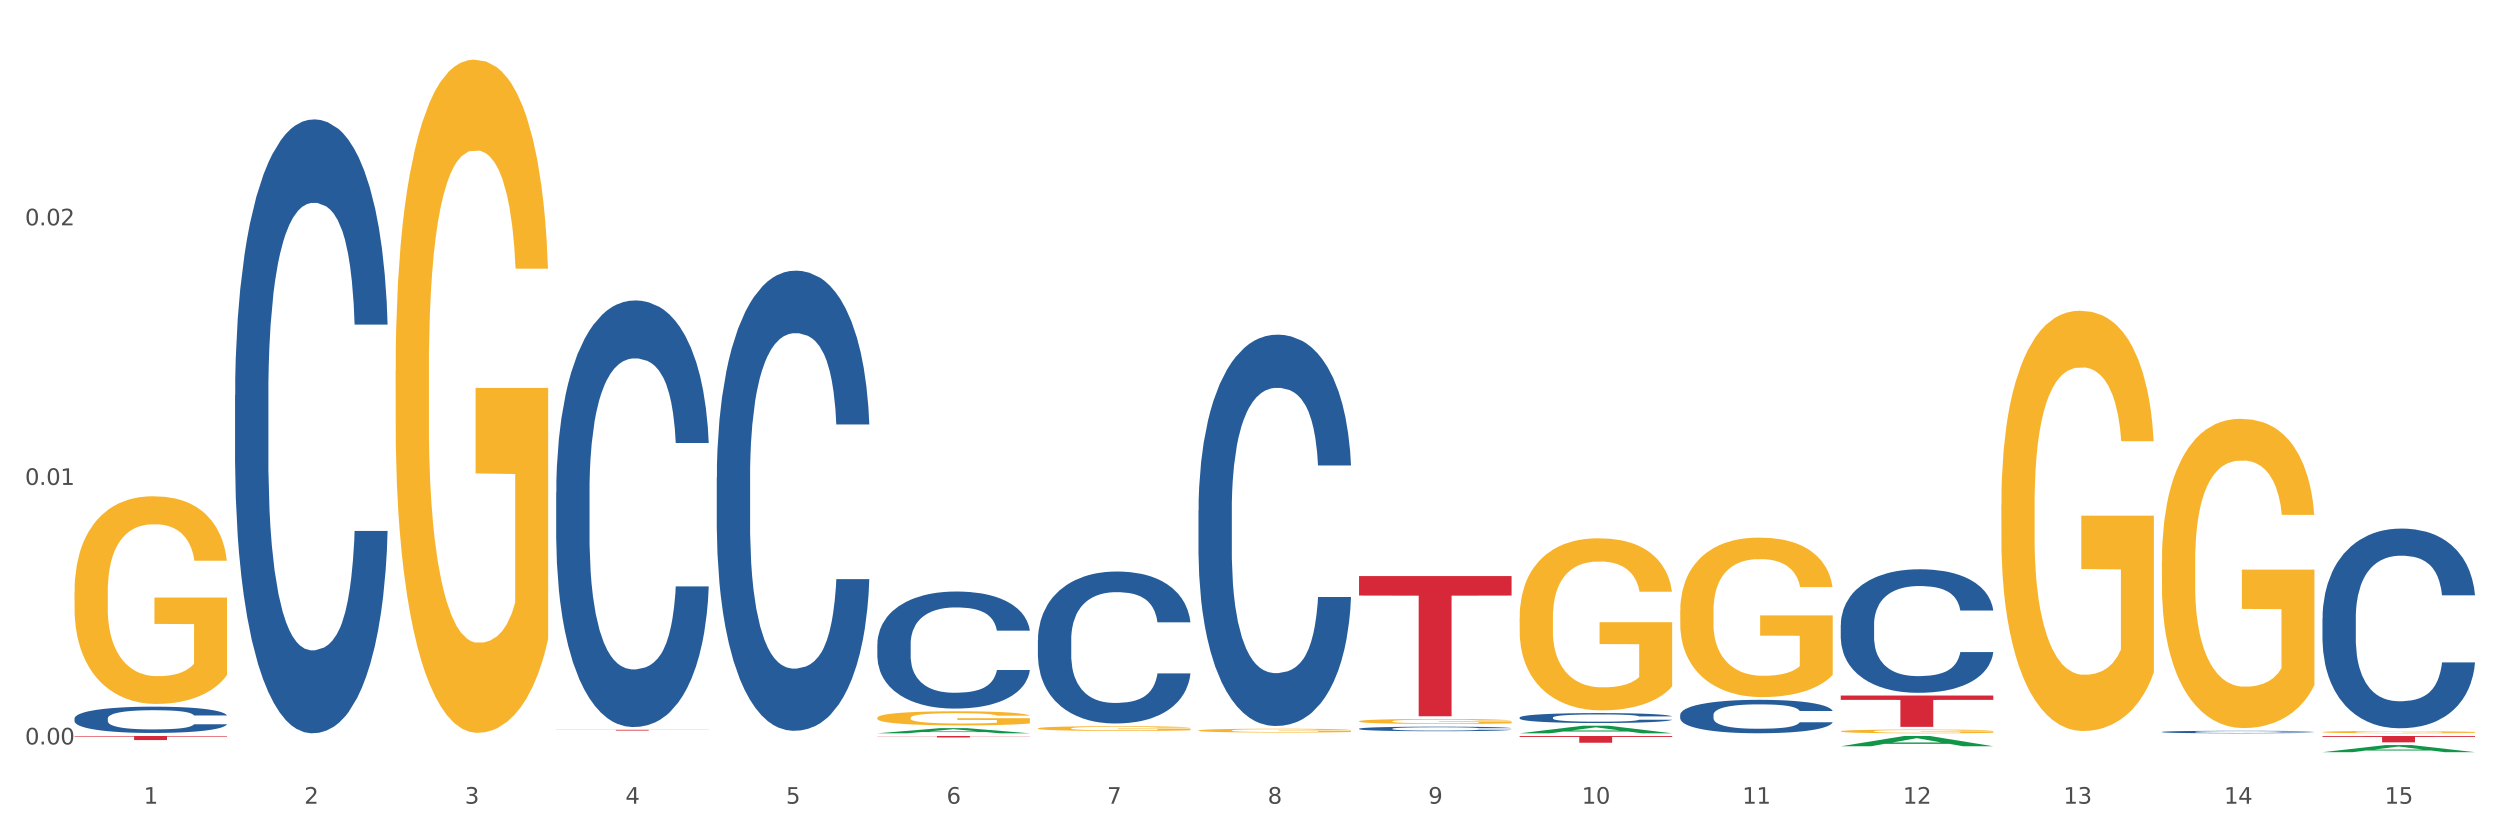 <?xml version="1.0" encoding="utf-8" standalone="no"?>
<!DOCTYPE svg PUBLIC "-//W3C//DTD SVG 1.1//EN"
  "http://www.w3.org/Graphics/SVG/1.1/DTD/svg11.dtd">
<svg xmlns:xlink="http://www.w3.org/1999/xlink" width="1080pt" height="360pt" viewBox="0 0 1080 360" xmlns="http://www.w3.org/2000/svg" version="1.1">
 <rect x="0" y="0" width="1080" height="360" fill="#333333" stroke="none"/>
 <defs>
  <style type="text/css">*{stroke-linejoin: round; stroke-linecap: butt}</style>
 </defs>
 <g id="figure_1">
  <g id="patch_1">
   <path d="M 0 360 
L 1080 360 
L 1080 0 
L 0 0 
z
" style="fill: #ffffff; stroke: #ffffff; stroke-linejoin: miter"/>
  </g>
  <g id="axes_1">
   <g id="matplotlib.axis_1">
    <g id="xtick_1">
     <g id="text_1">
      <!-- 1 -->
      <g style="fill: #4d4d4d" transform="translate(62.07 347.204) scale(0.096 -0.096)">
       <defs>
        <path id="DejaVuSans-31" d="M 794 531 
L 1825 531 
L 1825 4091 
L 703 3866 
L 703 4441 
L 1819 4666 
L 2450 4666 
L 2450 531 
L 3481 531 
L 3481 0 
L 794 0 
L 794 531 
z
" transform="scale(0.016)"/>
       </defs>
       <use xlink:href="#DejaVuSans-31"/>
      </g>
     </g>
    </g>
    <g id="xtick_2">
     <g id="text_2">
      <!-- 2 -->
      <g style="fill: #4d4d4d" transform="translate(131.436 347.204) scale(0.096 -0.096)">
       <defs>
        <path id="DejaVuSans-32" d="M 1228 531 
L 3431 531 
L 3431 0 
L 469 0 
L 469 531 
Q 828 903 1448 1529 
Q 2069 2156 2228 2338 
Q 2531 2678 2651 2914 
Q 2772 3150 2772 3378 
Q 2772 3750 2511 3984 
Q 2250 4219 1831 4219 
Q 1534 4219 1204 4116 
Q 875 4013 500 3803 
L 500 4441 
Q 881 4594 1212 4672 
Q 1544 4750 1819 4750 
Q 2544 4750 2975 4387 
Q 3406 4025 3406 3419 
Q 3406 3131 3298 2873 
Q 3191 2616 2906 2266 
Q 2828 2175 2409 1742 
Q 1991 1309 1228 531 
z
" transform="scale(0.016)"/>
       </defs>
       <use xlink:href="#DejaVuSans-32"/>
      </g>
     </g>
    </g>
    <g id="xtick_3">
     <g id="text_3">
      <!-- 3 -->
      <g style="fill: #4d4d4d" transform="translate(200.802 347.204) scale(0.096 -0.096)">
       <defs>
        <path id="DejaVuSans-33" d="M 2597 2516 
Q 3050 2419 3304 2112 
Q 3559 1806 3559 1356 
Q 3559 666 3084 287 
Q 2609 -91 1734 -91 
Q 1441 -91 1130 -33 
Q 819 25 488 141 
L 488 750 
Q 750 597 1062 519 
Q 1375 441 1716 441 
Q 2309 441 2620 675 
Q 2931 909 2931 1356 
Q 2931 1769 2642 2001 
Q 2353 2234 1838 2234 
L 1294 2234 
L 1294 2753 
L 1863 2753 
Q 2328 2753 2575 2939 
Q 2822 3125 2822 3475 
Q 2822 3834 2567 4026 
Q 2313 4219 1838 4219 
Q 1578 4219 1281 4162 
Q 984 4106 628 3988 
L 628 4550 
Q 988 4650 1302 4700 
Q 1616 4750 1894 4750 
Q 2613 4750 3031 4423 
Q 3450 4097 3450 3541 
Q 3450 3153 3228 2886 
Q 3006 2619 2597 2516 
z
" transform="scale(0.016)"/>
       </defs>
       <use xlink:href="#DejaVuSans-33"/>
      </g>
     </g>
    </g>
    <g id="xtick_4">
     <g id="text_4">
      <!-- 4 -->
      <g style="fill: #4d4d4d" transform="translate(270.169 347.204) scale(0.096 -0.096)">
       <defs>
        <path id="DejaVuSans-34" d="M 2419 4116 
L 825 1625 
L 2419 1625 
L 2419 4116 
z
M 2253 4666 
L 3047 4666 
L 3047 1625 
L 3713 1625 
L 3713 1100 
L 3047 1100 
L 3047 0 
L 2419 0 
L 2419 1100 
L 313 1100 
L 313 1709 
L 2253 4666 
z
" transform="scale(0.016)"/>
       </defs>
       <use xlink:href="#DejaVuSans-34"/>
      </g>
     </g>
    </g>
    <g id="xtick_5">
     <g id="text_5">
      <!-- 5 -->
      <g style="fill: #4d4d4d" transform="translate(339.535 347.204) scale(0.096 -0.096)">
       <defs>
        <path id="DejaVuSans-35" d="M 691 4666 
L 3169 4666 
L 3169 4134 
L 1269 4134 
L 1269 2991 
Q 1406 3038 1543 3061 
Q 1681 3084 1819 3084 
Q 2600 3084 3056 2656 
Q 3513 2228 3513 1497 
Q 3513 744 3044 326 
Q 2575 -91 1722 -91 
Q 1428 -91 1123 -41 
Q 819 9 494 109 
L 494 744 
Q 775 591 1075 516 
Q 1375 441 1709 441 
Q 2250 441 2565 725 
Q 2881 1009 2881 1497 
Q 2881 1984 2565 2268 
Q 2250 2553 1709 2553 
Q 1456 2553 1204 2497 
Q 953 2441 691 2322 
L 691 4666 
z
" transform="scale(0.016)"/>
       </defs>
       <use xlink:href="#DejaVuSans-35"/>
      </g>
     </g>
    </g>
    <g id="xtick_6">
     <g id="text_6">
      <!-- 6 -->
      <g style="fill: #4d4d4d" transform="translate(408.901 347.204) scale(0.096 -0.096)">
       <defs>
        <path id="DejaVuSans-36" d="M 2113 2584 
Q 1688 2584 1439 2293 
Q 1191 2003 1191 1497 
Q 1191 994 1439 701 
Q 1688 409 2113 409 
Q 2538 409 2786 701 
Q 3034 994 3034 1497 
Q 3034 2003 2786 2293 
Q 2538 2584 2113 2584 
z
M 3366 4563 
L 3366 3988 
Q 3128 4100 2886 4159 
Q 2644 4219 2406 4219 
Q 1781 4219 1451 3797 
Q 1122 3375 1075 2522 
Q 1259 2794 1537 2939 
Q 1816 3084 2150 3084 
Q 2853 3084 3261 2657 
Q 3669 2231 3669 1497 
Q 3669 778 3244 343 
Q 2819 -91 2113 -91 
Q 1303 -91 875 529 
Q 447 1150 447 2328 
Q 447 3434 972 4092 
Q 1497 4750 2381 4750 
Q 2619 4750 2861 4703 
Q 3103 4656 3366 4563 
z
" transform="scale(0.016)"/>
       </defs>
       <use xlink:href="#DejaVuSans-36"/>
      </g>
     </g>
    </g>
    <g id="xtick_7">
     <g id="text_7">
      <!-- 7 -->
      <g style="fill: #4d4d4d" transform="translate(478.267 347.204) scale(0.096 -0.096)">
       <defs>
        <path id="DejaVuSans-37" d="M 525 4666 
L 3525 4666 
L 3525 4397 
L 1831 0 
L 1172 0 
L 2766 4134 
L 525 4134 
L 525 4666 
z
" transform="scale(0.016)"/>
       </defs>
       <use xlink:href="#DejaVuSans-37"/>
      </g>
     </g>
    </g>
    <g id="xtick_8">
     <g id="text_8">
      <!-- 8 -->
      <g style="fill: #4d4d4d" transform="translate(547.634 347.204) scale(0.096 -0.096)">
       <defs>
        <path id="DejaVuSans-38" d="M 2034 2216 
Q 1584 2216 1326 1975 
Q 1069 1734 1069 1313 
Q 1069 891 1326 650 
Q 1584 409 2034 409 
Q 2484 409 2743 651 
Q 3003 894 3003 1313 
Q 3003 1734 2745 1975 
Q 2488 2216 2034 2216 
z
M 1403 2484 
Q 997 2584 770 2862 
Q 544 3141 544 3541 
Q 544 4100 942 4425 
Q 1341 4750 2034 4750 
Q 2731 4750 3128 4425 
Q 3525 4100 3525 3541 
Q 3525 3141 3298 2862 
Q 3072 2584 2669 2484 
Q 3125 2378 3379 2068 
Q 3634 1759 3634 1313 
Q 3634 634 3220 271 
Q 2806 -91 2034 -91 
Q 1263 -91 848 271 
Q 434 634 434 1313 
Q 434 1759 690 2068 
Q 947 2378 1403 2484 
z
M 1172 3481 
Q 1172 3119 1398 2916 
Q 1625 2713 2034 2713 
Q 2441 2713 2670 2916 
Q 2900 3119 2900 3481 
Q 2900 3844 2670 4047 
Q 2441 4250 2034 4250 
Q 1625 4250 1398 4047 
Q 1172 3844 1172 3481 
z
" transform="scale(0.016)"/>
       </defs>
       <use xlink:href="#DejaVuSans-38"/>
      </g>
     </g>
    </g>
    <g id="xtick_9">
     <g id="text_9">
      <!-- 9 -->
      <g style="fill: #4d4d4d" transform="translate(617 347.204) scale(0.096 -0.096)">
       <defs>
        <path id="DejaVuSans-39" d="M 703 97 
L 703 672 
Q 941 559 1184 500 
Q 1428 441 1663 441 
Q 2288 441 2617 861 
Q 2947 1281 2994 2138 
Q 2813 1869 2534 1725 
Q 2256 1581 1919 1581 
Q 1219 1581 811 2004 
Q 403 2428 403 3163 
Q 403 3881 828 4315 
Q 1253 4750 1959 4750 
Q 2769 4750 3195 4129 
Q 3622 3509 3622 2328 
Q 3622 1225 3098 567 
Q 2575 -91 1691 -91 
Q 1453 -91 1209 -44 
Q 966 3 703 97 
z
M 1959 2075 
Q 2384 2075 2632 2365 
Q 2881 2656 2881 3163 
Q 2881 3666 2632 3958 
Q 2384 4250 1959 4250 
Q 1534 4250 1286 3958 
Q 1038 3666 1038 3163 
Q 1038 2656 1286 2365 
Q 1534 2075 1959 2075 
z
" transform="scale(0.016)"/>
       </defs>
       <use xlink:href="#DejaVuSans-39"/>
      </g>
     </g>
    </g>
    <g id="xtick_10">
     <g id="text_10">
      <!-- 10 -->
      <g style="fill: #4d4d4d" transform="translate(683.312 347.204) scale(0.096 -0.096)">
       <defs>
        <path id="DejaVuSans-30" d="M 2034 4250 
Q 1547 4250 1301 3770 
Q 1056 3291 1056 2328 
Q 1056 1369 1301 889 
Q 1547 409 2034 409 
Q 2525 409 2770 889 
Q 3016 1369 3016 2328 
Q 3016 3291 2770 3770 
Q 2525 4250 2034 4250 
z
M 2034 4750 
Q 2819 4750 3233 4129 
Q 3647 3509 3647 2328 
Q 3647 1150 3233 529 
Q 2819 -91 2034 -91 
Q 1250 -91 836 529 
Q 422 1150 422 2328 
Q 422 3509 836 4129 
Q 1250 4750 2034 4750 
z
" transform="scale(0.016)"/>
       </defs>
       <use xlink:href="#DejaVuSans-31"/>
       <use xlink:href="#DejaVuSans-30" transform="translate(63.623 0)"/>
      </g>
     </g>
    </g>
    <g id="xtick_11">
     <g id="text_11">
      <!-- 11 -->
      <g style="fill: #4d4d4d" transform="translate(752.678 347.204) scale(0.096 -0.096)">
       <use xlink:href="#DejaVuSans-31"/>
       <use xlink:href="#DejaVuSans-31" transform="translate(63.623 0)"/>
      </g>
     </g>
    </g>
    <g id="xtick_12">
     <g id="text_12">
      <!-- 12 -->
      <g style="fill: #4d4d4d" transform="translate(822.044 347.204) scale(0.096 -0.096)">
       <use xlink:href="#DejaVuSans-31"/>
       <use xlink:href="#DejaVuSans-32" transform="translate(63.623 0)"/>
      </g>
     </g>
    </g>
    <g id="xtick_13">
     <g id="text_13">
      <!-- 13 -->
      <g style="fill: #4d4d4d" transform="translate(891.411 347.204) scale(0.096 -0.096)">
       <use xlink:href="#DejaVuSans-31"/>
       <use xlink:href="#DejaVuSans-33" transform="translate(63.623 0)"/>
      </g>
     </g>
    </g>
    <g id="xtick_14">
     <g id="text_14">
      <!-- 14 -->
      <g style="fill: #4d4d4d" transform="translate(960.777 347.204) scale(0.096 -0.096)">
       <use xlink:href="#DejaVuSans-31"/>
       <use xlink:href="#DejaVuSans-34" transform="translate(63.623 0)"/>
      </g>
     </g>
    </g>
    <g id="xtick_15">
     <g id="text_15">
      <!-- 15 -->
      <g style="fill: #4d4d4d" transform="translate(1030.143 347.204) scale(0.096 -0.096)">
       <use xlink:href="#DejaVuSans-31"/>
       <use xlink:href="#DejaVuSans-35" transform="translate(63.623 0)"/>
      </g>
     </g>
    </g>
    <g id="xtick_16"/>
    <g id="xtick_17"/>
    <g id="xtick_18"/>
    <g id="xtick_19"/>
    <g id="xtick_20"/>
    <g id="xtick_21"/>
    <g id="xtick_22"/>
    <g id="xtick_23"/>
    <g id="xtick_24"/>
    <g id="xtick_25"/>
    <g id="xtick_26"/>
    <g id="xtick_27"/>
    <g id="xtick_28"/>
    <g id="xtick_29"/>
   </g>
   <g id="matplotlib.axis_2">
    <g id="ytick_1">
     <g id="text_16">
      <!-- 0.00 -->
      <g style="fill: #4d4d4d" transform="translate(10.8 321.606) scale(0.096 -0.096)">
       <defs>
        <path id="DejaVuSans-2e" d="M 684 794 
L 1344 794 
L 1344 0 
L 684 0 
L 684 794 
z
" transform="scale(0.016)"/>
       </defs>
       <use xlink:href="#DejaVuSans-30"/>
       <use xlink:href="#DejaVuSans-2e" transform="translate(63.623 0)"/>
       <use xlink:href="#DejaVuSans-30" transform="translate(95.41 0)"/>
       <use xlink:href="#DejaVuSans-30" transform="translate(159.033 0)"/>
      </g>
     </g>
    </g>
    <g id="ytick_2">
     <g id="text_17">
      <!-- 0.01 -->
      <g style="fill: #4d4d4d" transform="translate(10.8 209.481) scale(0.096 -0.096)">
       <use xlink:href="#DejaVuSans-30"/>
       <use xlink:href="#DejaVuSans-2e" transform="translate(63.623 0)"/>
       <use xlink:href="#DejaVuSans-30" transform="translate(95.41 0)"/>
       <use xlink:href="#DejaVuSans-31" transform="translate(159.033 0)"/>
      </g>
     </g>
    </g>
    <g id="ytick_3">
     <g id="text_18">
      <!-- 0.02 -->
      <g style="fill: #4d4d4d" transform="translate(10.8 97.356) scale(0.096 -0.096)">
       <use xlink:href="#DejaVuSans-30"/>
       <use xlink:href="#DejaVuSans-2e" transform="translate(63.623 0)"/>
       <use xlink:href="#DejaVuSans-30" transform="translate(95.41 0)"/>
       <use xlink:href="#DejaVuSans-32" transform="translate(159.033 0)"/>
      </g>
     </g>
    </g>
    <g id="ytick_4"/>
    <g id="ytick_5"/>
    <g id="ytick_6"/>
   </g>
   <g id="PolyCollection_1">
    <path d="M 379.006 316.786 
L 379.074 316.784 
L 406.248 314.543 
L 417.526 314.541 
L 444.904 316.79 
L 431.86 316.79 
L 425.95 316.266 
L 397.892 316.266 
L 397.689 316.275 
L 391.982 316.79 
L 379.006 316.79 
L 379.006 316.786 
L 401.425 315.954 
L 422.417 315.952 
L 412.023 315.02 
L 411.887 315.016 
L 411.751 315.022 
L 401.357 315.952 
L 401.425 315.954 
L 379.006 316.786 
z
" clip-path="url(#p76ea3498fe)" style="fill: #109648"/>
    <path d="M 517.739 315.568 
L 517.816 315.567 
L 517.816 315.513 
L 517.972 315.466 
L 518.75 315.353 
L 519.917 315.26 
L 520.773 315.211 
L 521.629 315.17 
L 522.64 315.129 
L 523.885 315.087 
L 526.141 315.026 
L 527.542 314.994 
L 529.253 314.961 
L 532.365 314.913 
L 534.621 314.886 
L 536.956 314.864 
L 540.768 314.836 
L 543.257 314.824 
L 545.903 314.815 
L 549.093 314.809 
L 551.504 314.808 
L 556.795 314.812 
L 561.307 314.826 
L 563.486 314.836 
L 566.287 314.854 
L 567.765 314.867 
L 570.177 314.891 
L 572.666 314.922 
L 574.378 314.949 
L 576.946 315 
L 578.891 315.051 
L 580.68 315.114 
L 581.614 315.158 
L 582.314 315.199 
L 582.936 315.245 
L 583.559 315.319 
L 569.554 315.319 
L 569.01 315.266 
L 568.154 315.217 
L 566.909 315.169 
L 565.82 315.138 
L 563.953 315.101 
L 562.241 315.077 
L 560.452 315.059 
L 558.273 315.044 
L 556.562 315.036 
L 554.15 315.03 
L 549.404 315.032 
L 546.214 315.044 
L 544.035 315.059 
L 542.635 315.072 
L 541.39 315.087 
L 539.99 315.108 
L 538.356 315.14 
L 537.189 315.169 
L 536.022 315.205 
L 535.088 315.241 
L 534.232 315.283 
L 533.532 315.328 
L 532.988 315.374 
L 532.521 315.431 
L 532.132 315.526 
L 532.132 315.732 
L 532.287 315.779 
L 532.676 315.84 
L 533.143 315.887 
L 533.921 315.942 
L 534.621 315.98 
L 535.944 316.034 
L 537.422 316.079 
L 538.589 316.108 
L 539.756 316.132 
L 541.779 316.165 
L 544.035 316.192 
L 545.981 316.208 
L 548.626 316.223 
L 550.415 316.229 
L 551.971 316.232 
L 555.784 316.232 
L 558.507 316.228 
L 561.541 316.217 
L 563.875 316.204 
L 565.82 316.187 
L 567.998 316.16 
L 569.399 316.135 
L 569.399 315.821 
L 552.282 315.819 
L 552.282 315.61 
L 583.636 315.61 
L 583.636 316.223 
L 582.314 316.255 
L 580.836 316.283 
L 579.28 316.309 
L 576.946 316.341 
L 574.145 316.371 
L 571.655 316.392 
L 569.01 316.41 
L 565.898 316.426 
L 561.852 316.441 
L 559.362 316.447 
L 556.25 316.452 
L 552.594 316.453 
L 549.404 316.45 
L 546.292 316.443 
L 543.024 316.429 
L 539.834 316.41 
L 537.422 316.39 
L 535.01 316.366 
L 532.443 316.335 
L 530.42 316.305 
L 528.864 316.277 
L 527.153 316.243 
L 525.285 316.198 
L 523.885 316.157 
L 522.64 316.115 
L 521.317 316.061 
L 520.384 316.015 
L 519.45 315.956 
L 518.906 315.912 
L 518.283 315.845 
L 517.816 315.75 
L 517.739 315.568 
z
" clip-path="url(#p76ea3498fe)" style="fill: #f7b32b"/>
    <path d="M 587.105 311.589 
L 587.183 311.587 
L 587.183 311.516 
L 587.338 311.455 
L 588.116 311.308 
L 589.283 311.186 
L 590.139 311.121 
L 590.995 311.068 
L 592.006 311.014 
L 593.251 310.959 
L 595.507 310.879 
L 596.908 310.837 
L 598.619 310.794 
L 601.731 310.731 
L 603.988 310.695 
L 606.322 310.666 
L 610.134 310.63 
L 612.624 310.615 
L 615.269 310.603 
L 618.459 310.595 
L 620.871 310.593 
L 626.161 310.599 
L 630.674 310.617 
L 632.852 310.63 
L 635.653 310.654 
L 637.131 310.67 
L 639.543 310.701 
L 642.033 310.743 
L 643.744 310.778 
L 646.312 310.845 
L 648.257 310.912 
L 650.046 310.995 
L 650.98 311.052 
L 651.68 311.105 
L 652.302 311.166 
L 652.925 311.262 
L 638.921 311.262 
L 638.376 311.194 
L 637.52 311.129 
L 636.275 311.066 
L 635.186 311.026 
L 633.319 310.977 
L 631.607 310.945 
L 629.818 310.922 
L 627.639 310.902 
L 625.928 310.892 
L 623.516 310.884 
L 618.77 310.886 
L 615.58 310.902 
L 613.402 310.922 
L 612.001 310.94 
L 610.756 310.959 
L 609.356 310.987 
L 607.722 311.028 
L 606.555 311.066 
L 605.388 311.113 
L 604.455 311.16 
L 603.599 311.215 
L 602.898 311.274 
L 602.354 311.335 
L 601.887 311.41 
L 601.498 311.534 
L 601.498 311.804 
L 601.654 311.865 
L 602.043 311.946 
L 602.509 312.007 
L 603.287 312.08 
L 603.988 312.129 
L 605.31 312.2 
L 606.789 312.259 
L 607.956 312.296 
L 609.123 312.328 
L 611.145 312.371 
L 613.402 312.406 
L 615.347 312.428 
L 617.992 312.448 
L 619.781 312.456 
L 621.337 312.459 
L 625.15 312.459 
L 627.873 312.454 
L 630.907 312.44 
L 633.241 312.422 
L 635.186 312.4 
L 637.365 312.365 
L 638.765 312.332 
L 638.765 311.92 
L 621.649 311.918 
L 621.649 311.644 
L 653.003 311.644 
L 653.003 312.448 
L 651.68 312.489 
L 650.202 312.526 
L 648.646 312.56 
L 646.312 312.601 
L 643.511 312.641 
L 641.021 312.668 
L 638.376 312.692 
L 635.264 312.713 
L 631.218 312.733 
L 628.729 312.741 
L 625.617 312.747 
L 621.96 312.749 
L 618.77 312.745 
L 615.658 312.735 
L 612.39 312.717 
L 609.2 312.692 
L 606.789 312.666 
L 604.377 312.635 
L 601.809 312.593 
L 599.786 312.554 
L 598.23 312.519 
L 596.519 312.473 
L 594.652 312.414 
L 593.251 312.361 
L 592.006 312.306 
L 590.684 312.235 
L 589.75 312.174 
L 588.816 312.097 
L 588.272 312.04 
L 587.649 311.952 
L 587.183 311.828 
L 587.105 311.589 
z
" clip-path="url(#p76ea3498fe)" style="fill: #f7b32b"/>
    <path d="M 656.471 266.895 
L 656.549 266.827 
L 656.549 264.383 
L 656.704 262.279 
L 657.482 257.187 
L 658.649 252.977 
L 659.505 250.737 
L 660.361 248.904 
L 661.372 247.07 
L 662.617 245.169 
L 664.874 242.386 
L 666.274 240.96 
L 667.986 239.466 
L 671.098 237.294 
L 673.354 236.072 
L 675.688 235.053 
L 679.5 233.831 
L 681.99 233.288 
L 684.635 232.881 
L 687.825 232.609 
L 690.237 232.541 
L 695.527 232.745 
L 700.04 233.356 
L 702.218 233.831 
L 705.019 234.646 
L 706.497 235.189 
L 708.909 236.275 
L 711.399 237.701 
L 713.111 238.923 
L 715.678 241.232 
L 717.623 243.54 
L 719.412 246.391 
L 720.346 248.36 
L 721.046 250.193 
L 721.669 252.298 
L 722.291 255.625 
L 708.287 255.625 
L 707.742 253.249 
L 706.886 251.008 
L 705.642 248.836 
L 704.552 247.478 
L 702.685 245.78 
L 700.973 244.694 
L 699.184 243.879 
L 697.006 243.2 
L 695.294 242.861 
L 692.882 242.589 
L 688.136 242.657 
L 684.946 243.2 
L 682.768 243.879 
L 681.367 244.49 
L 680.123 245.169 
L 678.722 246.12 
L 677.088 247.546 
L 675.921 248.836 
L 674.754 250.465 
L 673.821 252.095 
L 672.965 253.996 
L 672.265 256.032 
L 671.72 258.137 
L 671.253 260.717 
L 670.864 264.994 
L 670.864 274.296 
L 671.02 276.4 
L 671.409 279.184 
L 671.876 281.289 
L 672.654 283.801 
L 673.354 285.498 
L 674.677 287.942 
L 676.155 289.979 
L 677.322 291.269 
L 678.489 292.355 
L 680.512 293.849 
L 682.768 295.071 
L 684.713 295.818 
L 687.358 296.497 
L 689.148 296.768 
L 690.704 296.904 
L 694.516 296.904 
L 697.239 296.701 
L 700.273 296.225 
L 702.607 295.614 
L 704.552 294.867 
L 706.731 293.645 
L 708.131 292.491 
L 708.131 278.301 
L 691.015 278.233 
L 691.015 268.796 
L 722.369 268.796 
L 722.369 296.497 
L 721.046 297.923 
L 719.568 299.213 
L 718.012 300.367 
L 715.678 301.793 
L 712.877 303.15 
L 710.387 304.101 
L 707.742 304.916 
L 704.63 305.662 
L 700.584 306.341 
L 698.095 306.613 
L 694.983 306.817 
L 691.326 306.885 
L 688.136 306.749 
L 685.024 306.409 
L 681.756 305.798 
L 678.567 304.916 
L 676.155 304.033 
L 673.743 302.947 
L 671.175 301.521 
L 669.153 300.163 
L 667.597 298.941 
L 665.885 297.379 
L 664.018 295.343 
L 662.617 293.51 
L 661.372 291.608 
L 660.05 289.164 
L 659.116 287.06 
L 658.183 284.412 
L 657.638 282.443 
L 657.016 279.388 
L 656.549 275.11 
L 656.471 266.895 
z
" clip-path="url(#p76ea3498fe)" style="fill: #f7b32b"/>
    <path d="M 725.837 264.087 
L 725.915 264.024 
L 725.915 261.758 
L 726.071 259.807 
L 726.849 255.087 
L 728.016 251.186 
L 728.871 249.109 
L 729.727 247.41 
L 730.739 245.71 
L 731.984 243.948 
L 734.24 241.368 
L 735.64 240.047 
L 737.352 238.662 
L 740.464 236.648 
L 742.72 235.515 
L 745.054 234.571 
L 748.866 233.439 
L 751.356 232.935 
L 754.001 232.558 
L 757.191 232.306 
L 759.603 232.243 
L 764.894 232.432 
L 769.406 232.998 
L 771.585 233.439 
L 774.385 234.194 
L 775.864 234.697 
L 778.275 235.704 
L 780.765 237.026 
L 782.477 238.159 
L 785.044 240.298 
L 786.989 242.438 
L 788.779 245.081 
L 789.712 246.906 
L 790.412 248.605 
L 791.035 250.556 
L 791.657 253.64 
L 777.653 253.64 
L 777.108 251.437 
L 776.253 249.361 
L 775.008 247.347 
L 773.919 246.088 
L 772.051 244.515 
L 770.34 243.508 
L 768.55 242.753 
L 766.372 242.123 
L 764.66 241.809 
L 762.248 241.557 
L 757.502 241.62 
L 754.313 242.123 
L 752.134 242.753 
L 750.734 243.319 
L 749.489 243.948 
L 748.088 244.829 
L 746.455 246.151 
L 745.288 247.347 
L 744.121 248.857 
L 743.187 250.367 
L 742.331 252.13 
L 741.631 254.018 
L 741.086 255.968 
L 740.62 258.36 
L 740.23 262.325 
L 740.23 270.946 
L 740.386 272.897 
L 740.775 275.478 
L 741.242 277.428 
L 742.02 279.757 
L 742.72 281.33 
L 744.043 283.596 
L 745.521 285.484 
L 746.688 286.68 
L 747.855 287.686 
L 749.878 289.071 
L 752.134 290.204 
L 754.079 290.896 
L 756.724 291.525 
L 758.514 291.777 
L 760.07 291.903 
L 763.882 291.903 
L 766.605 291.714 
L 769.639 291.274 
L 771.974 290.707 
L 773.919 290.015 
L 776.097 288.882 
L 777.497 287.812 
L 777.497 274.659 
L 760.381 274.596 
L 760.381 265.849 
L 791.735 265.849 
L 791.735 291.525 
L 790.412 292.847 
L 788.934 294.043 
L 787.378 295.112 
L 785.044 296.434 
L 782.243 297.693 
L 779.754 298.574 
L 777.108 299.329 
L 773.996 300.021 
L 769.951 300.651 
L 767.461 300.902 
L 764.349 301.091 
L 760.692 301.154 
L 757.502 301.028 
L 754.39 300.713 
L 751.123 300.147 
L 747.933 299.329 
L 745.521 298.511 
L 743.109 297.504 
L 740.542 296.182 
L 738.519 294.924 
L 736.963 293.791 
L 735.251 292.343 
L 733.384 290.455 
L 731.984 288.756 
L 730.739 286.994 
L 729.416 284.729 
L 728.482 282.778 
L 727.549 280.323 
L 727.004 278.498 
L 726.382 275.666 
L 725.915 271.702 
L 725.837 264.087 
z
" clip-path="url(#p76ea3498fe)" style="fill: #f7b32b"/>
    <path d="M 795.203 315.914 
L 795.281 315.913 
L 795.281 315.859 
L 795.437 315.813 
L 796.215 315.702 
L 797.382 315.609 
L 798.238 315.56 
L 799.094 315.52 
L 800.105 315.48 
L 801.35 315.438 
L 803.606 315.377 
L 805.006 315.346 
L 806.718 315.313 
L 809.83 315.266 
L 812.086 315.239 
L 814.42 315.217 
L 818.233 315.19 
L 820.722 315.178 
L 823.368 315.169 
L 826.557 315.163 
L 828.969 315.162 
L 834.26 315.166 
L 838.772 315.179 
L 840.951 315.19 
L 843.752 315.208 
L 845.23 315.22 
L 847.642 315.243 
L 850.131 315.275 
L 851.843 315.301 
L 854.41 315.352 
L 856.355 315.403 
L 858.145 315.465 
L 859.078 315.508 
L 859.779 315.548 
L 860.401 315.594 
L 861.024 315.667 
L 847.019 315.667 
L 846.475 315.615 
L 845.619 315.566 
L 844.374 315.519 
L 843.285 315.489 
L 841.418 315.452 
L 839.706 315.428 
L 837.916 315.41 
L 835.738 315.395 
L 834.026 315.388 
L 831.615 315.382 
L 826.869 315.383 
L 823.679 315.395 
L 821.5 315.41 
L 820.1 315.423 
L 818.855 315.438 
L 817.455 315.459 
L 815.821 315.49 
L 814.654 315.519 
L 813.487 315.554 
L 812.553 315.59 
L 811.697 315.632 
L 810.997 315.676 
L 810.453 315.722 
L 809.986 315.779 
L 809.597 315.873 
L 809.597 316.076 
L 809.752 316.122 
L 810.141 316.183 
L 810.608 316.23 
L 811.386 316.285 
L 812.086 316.322 
L 813.409 316.375 
L 814.887 316.42 
L 816.054 316.448 
L 817.221 316.472 
L 819.244 316.505 
L 821.5 316.531 
L 823.445 316.548 
L 826.091 316.563 
L 827.88 316.569 
L 829.436 316.572 
L 833.248 316.572 
L 835.971 316.567 
L 839.006 316.557 
L 841.34 316.543 
L 843.285 316.527 
L 845.463 316.5 
L 846.864 316.475 
L 846.864 316.164 
L 829.747 316.163 
L 829.747 315.956 
L 861.101 315.956 
L 861.101 316.563 
L 859.779 316.594 
L 858.3 316.622 
L 856.744 316.647 
L 854.41 316.679 
L 851.61 316.708 
L 849.12 316.729 
L 846.475 316.747 
L 843.363 316.763 
L 839.317 316.778 
L 836.827 316.784 
L 833.715 316.789 
L 830.059 316.79 
L 826.869 316.787 
L 823.757 316.78 
L 820.489 316.766 
L 817.299 316.747 
L 814.887 316.728 
L 812.475 316.704 
L 809.908 316.673 
L 807.885 316.643 
L 806.329 316.616 
L 804.617 316.582 
L 802.75 316.537 
L 801.35 316.497 
L 800.105 316.456 
L 798.782 316.402 
L 797.849 316.356 
L 796.915 316.298 
L 796.37 316.255 
L 795.748 316.188 
L 795.281 316.094 
L 795.203 315.914 
z
" clip-path="url(#p76ea3498fe)" style="fill: #f7b32b"/>
    <path d="M 864.57 218.129 
L 864.647 217.964 
L 864.647 211.994 
L 864.803 206.853 
L 865.581 194.417 
L 866.748 184.136 
L 867.604 178.663 
L 868.46 174.186 
L 869.471 169.709 
L 870.716 165.066 
L 872.972 158.267 
L 874.373 154.785 
L 876.084 151.137 
L 879.196 145.83 
L 881.453 142.845 
L 883.787 140.358 
L 887.599 137.373 
L 890.089 136.047 
L 892.734 135.052 
L 895.924 134.388 
L 898.336 134.223 
L 903.626 134.72 
L 908.139 136.212 
L 910.317 137.373 
L 913.118 139.363 
L 914.596 140.69 
L 917.008 143.343 
L 919.498 146.825 
L 921.209 149.81 
L 923.777 155.448 
L 925.722 161.086 
L 927.511 168.051 
L 928.445 172.86 
L 929.145 177.337 
L 929.767 182.477 
L 930.39 190.603 
L 916.385 190.603 
L 915.841 184.799 
L 914.985 179.327 
L 913.74 174.02 
L 912.651 170.704 
L 910.784 166.558 
L 909.072 163.905 
L 907.283 161.915 
L 905.104 160.257 
L 903.393 159.428 
L 900.981 158.764 
L 896.235 158.93 
L 893.045 160.257 
L 890.867 161.915 
L 889.466 163.408 
L 888.221 165.066 
L 886.821 167.387 
L 885.187 170.87 
L 884.02 174.02 
L 882.853 178 
L 881.919 181.98 
L 881.064 186.623 
L 880.363 191.598 
L 879.819 196.738 
L 879.352 203.039 
L 878.963 213.486 
L 878.963 236.204 
L 879.119 241.345 
L 879.508 248.144 
L 879.974 253.284 
L 880.752 259.42 
L 881.453 263.565 
L 882.775 269.535 
L 884.253 274.51 
L 885.42 277.66 
L 886.587 280.313 
L 888.61 283.962 
L 890.867 286.946 
L 892.812 288.77 
L 895.457 290.429 
L 897.246 291.092 
L 898.802 291.424 
L 902.615 291.424 
L 905.338 290.926 
L 908.372 289.765 
L 910.706 288.273 
L 912.651 286.449 
L 914.829 283.464 
L 916.23 280.645 
L 916.23 245.988 
L 899.114 245.822 
L 899.114 222.773 
L 930.468 222.773 
L 930.468 290.429 
L 929.145 293.911 
L 927.667 297.062 
L 926.111 299.881 
L 923.777 303.363 
L 920.976 306.679 
L 918.486 309.001 
L 915.841 310.991 
L 912.729 312.815 
L 908.683 314.473 
L 906.193 315.136 
L 903.081 315.634 
L 899.425 315.8 
L 896.235 315.468 
L 893.123 314.639 
L 889.855 313.147 
L 886.665 310.991 
L 884.253 308.835 
L 881.842 306.182 
L 879.274 302.7 
L 877.251 299.383 
L 875.695 296.398 
L 873.984 292.584 
L 872.116 287.61 
L 870.716 283.132 
L 869.471 278.489 
L 868.149 272.52 
L 867.215 267.379 
L 866.281 260.912 
L 865.737 256.103 
L 865.114 248.641 
L 864.647 238.194 
L 864.57 218.129 
z
" clip-path="url(#p76ea3498fe)" style="fill: #f7b32b"/>
    <path d="M 933.936 242.664 
L 934.014 242.542 
L 934.014 238.149 
L 934.169 234.367 
L 934.947 225.215 
L 936.114 217.65 
L 936.97 213.624 
L 937.826 210.329 
L 938.837 207.035 
L 940.082 203.618 
L 942.338 198.616 
L 943.739 196.053 
L 945.45 193.369 
L 948.563 189.465 
L 950.819 187.268 
L 953.153 185.438 
L 956.965 183.242 
L 959.455 182.266 
L 962.1 181.533 
L 965.29 181.045 
L 967.702 180.923 
L 972.992 181.289 
L 977.505 182.388 
L 979.683 183.242 
L 982.484 184.706 
L 983.962 185.682 
L 986.374 187.634 
L 988.864 190.197 
L 990.575 192.393 
L 993.143 196.542 
L 995.088 200.69 
L 996.877 205.815 
L 997.811 209.353 
L 998.511 212.648 
L 999.134 216.43 
L 999.756 222.409 
L 985.752 222.409 
L 985.207 218.139 
L 984.351 214.112 
L 983.106 210.207 
L 982.017 207.767 
L 980.15 204.717 
L 978.438 202.764 
L 976.649 201.3 
L 974.47 200.08 
L 972.759 199.47 
L 970.347 198.982 
L 965.601 199.104 
L 962.411 200.08 
L 960.233 201.3 
L 958.832 202.398 
L 957.588 203.618 
L 956.187 205.327 
L 954.553 207.889 
L 953.386 210.207 
L 952.219 213.136 
L 951.286 216.064 
L 950.43 219.481 
L 949.73 223.141 
L 949.185 226.924 
L 948.718 231.56 
L 948.329 239.247 
L 948.329 255.964 
L 948.485 259.746 
L 948.874 264.749 
L 949.341 268.531 
L 950.119 273.046 
L 950.819 276.096 
L 952.141 280.489 
L 953.62 284.15 
L 954.787 286.468 
L 955.954 288.42 
L 957.977 291.105 
L 960.233 293.301 
L 962.178 294.643 
L 964.823 295.863 
L 966.613 296.351 
L 968.169 296.595 
L 971.981 296.595 
L 974.704 296.229 
L 977.738 295.375 
L 980.072 294.277 
L 982.017 292.935 
L 984.196 290.739 
L 985.596 288.664 
L 985.596 263.163 
L 968.48 263.041 
L 968.48 246.08 
L 999.834 246.08 
L 999.834 295.863 
L 998.511 298.426 
L 997.033 300.744 
L 995.477 302.818 
L 993.143 305.381 
L 990.342 307.821 
L 987.852 309.529 
L 985.207 310.993 
L 982.095 312.336 
L 978.049 313.556 
L 975.56 314.044 
L 972.448 314.41 
L 968.791 314.532 
L 965.601 314.288 
L 962.489 313.678 
L 959.221 312.58 
L 956.032 310.993 
L 953.62 309.407 
L 951.208 307.455 
L 948.64 304.892 
L 946.618 302.452 
L 945.061 300.256 
L 943.35 297.449 
L 941.483 293.789 
L 940.082 290.494 
L 938.837 287.078 
L 937.515 282.685 
L 936.581 278.903 
L 935.648 274.144 
L 935.103 270.606 
L 934.48 265.115 
L 934.014 257.428 
L 933.936 242.664 
z
" clip-path="url(#p76ea3498fe)" style="fill: #f7b32b"/>
    <path d="M 1003.302 316.246 
L 1003.38 316.245 
L 1003.38 316.212 
L 1003.535 316.183 
L 1004.314 316.114 
L 1005.481 316.057 
L 1006.336 316.026 
L 1007.192 316.001 
L 1008.204 315.976 
L 1009.448 315.95 
L 1011.705 315.912 
L 1013.105 315.893 
L 1014.817 315.873 
L 1017.929 315.843 
L 1020.185 315.826 
L 1022.519 315.813 
L 1026.331 315.796 
L 1028.821 315.789 
L 1031.466 315.783 
L 1034.656 315.779 
L 1037.068 315.778 
L 1042.358 315.781 
L 1046.871 315.789 
L 1049.049 315.796 
L 1051.85 315.807 
L 1053.328 315.814 
L 1055.74 315.829 
L 1058.23 315.849 
L 1059.942 315.865 
L 1062.509 315.897 
L 1064.454 315.928 
L 1066.244 315.967 
L 1067.177 315.994 
L 1067.877 316.019 
L 1068.5 316.047 
L 1069.122 316.093 
L 1055.118 316.093 
L 1054.573 316.06 
L 1053.717 316.03 
L 1052.473 316 
L 1051.383 315.982 
L 1049.516 315.959 
L 1047.805 315.944 
L 1046.015 315.933 
L 1043.837 315.923 
L 1042.125 315.919 
L 1039.713 315.915 
L 1034.967 315.916 
L 1031.777 315.923 
L 1029.599 315.933 
L 1028.199 315.941 
L 1026.954 315.95 
L 1025.553 315.963 
L 1023.919 315.983 
L 1022.752 316 
L 1021.585 316.022 
L 1020.652 316.045 
L 1019.796 316.07 
L 1019.096 316.098 
L 1018.551 316.127 
L 1018.084 316.162 
L 1017.695 316.22 
L 1017.695 316.347 
L 1017.851 316.375 
L 1018.24 316.413 
L 1018.707 316.442 
L 1019.485 316.476 
L 1020.185 316.499 
L 1021.508 316.532 
L 1022.986 316.56 
L 1024.153 316.578 
L 1025.32 316.593 
L 1027.343 316.613 
L 1029.599 316.629 
L 1031.544 316.64 
L 1034.189 316.649 
L 1035.979 316.653 
L 1037.535 316.654 
L 1041.347 316.654 
L 1044.07 316.652 
L 1047.104 316.645 
L 1049.438 316.637 
L 1051.383 316.627 
L 1053.562 316.61 
L 1054.962 316.594 
L 1054.962 316.401 
L 1037.846 316.4 
L 1037.846 316.272 
L 1069.2 316.272 
L 1069.2 316.649 
L 1067.877 316.668 
L 1066.399 316.686 
L 1064.843 316.702 
L 1062.509 316.721 
L 1059.708 316.739 
L 1057.219 316.752 
L 1054.573 316.763 
L 1051.461 316.774 
L 1047.416 316.783 
L 1044.926 316.787 
L 1041.814 316.789 
L 1038.157 316.79 
L 1034.967 316.788 
L 1031.855 316.784 
L 1028.588 316.775 
L 1025.398 316.763 
L 1022.986 316.751 
L 1020.574 316.737 
L 1018.007 316.717 
L 1015.984 316.699 
L 1014.428 316.682 
L 1012.716 316.661 
L 1010.849 316.633 
L 1009.448 316.608 
L 1008.204 316.582 
L 1006.881 316.549 
L 1005.947 316.52 
L 1005.014 316.484 
L 1004.469 316.458 
L 1003.847 316.416 
L 1003.38 316.358 
L 1003.302 316.246 
z
" clip-path="url(#p76ea3498fe)" style="fill: #f7b32b"/>
    <path d="M 725.837 308.813 
L 725.915 308.8 
L 725.915 308.43 
L 726.149 307.929 
L 727.006 307.006 
L 728.096 306.306 
L 729.966 305.489 
L 730.978 305.146 
L 732.302 304.763 
L 735.029 304.143 
L 738.144 303.616 
L 740.325 303.325 
L 741.961 303.141 
L 745.622 302.811 
L 747.725 302.666 
L 749.906 302.547 
L 751.776 302.468 
L 754.891 302.376 
L 757.384 302.336 
L 760.266 302.323 
L 762.681 302.336 
L 765.874 302.389 
L 770.548 302.547 
L 772.34 302.639 
L 774.754 302.798 
L 777.247 303.009 
L 779.272 303.22 
L 781.609 303.523 
L 784.024 303.919 
L 786.36 304.42 
L 787.996 304.882 
L 789.32 305.37 
L 790.489 305.963 
L 791.346 306.61 
L 791.735 307.151 
L 777.481 307.151 
L 777.091 306.663 
L 776.312 306.135 
L 775.533 305.779 
L 774.676 305.489 
L 773.352 305.159 
L 772.184 304.948 
L 770.237 304.697 
L 768.445 304.539 
L 766.965 304.447 
L 765.173 304.367 
L 761.357 304.288 
L 758.63 304.288 
L 756.917 304.315 
L 754.814 304.381 
L 753.022 304.473 
L 750.919 304.631 
L 749.283 304.803 
L 747.647 305.027 
L 746.713 305.185 
L 745.311 305.475 
L 744.376 305.713 
L 743.13 306.122 
L 742.429 306.412 
L 741.182 307.164 
L 740.637 307.718 
L 740.403 308.1 
L 740.248 308.523 
L 740.248 310.58 
L 740.715 311.504 
L 741.104 311.899 
L 741.727 312.348 
L 742.896 312.928 
L 744.61 313.495 
L 746.401 313.904 
L 747.881 314.155 
L 749.283 314.34 
L 750.685 314.485 
L 752.399 314.617 
L 753.801 314.696 
L 755.904 314.775 
L 758.397 314.815 
L 760.344 314.815 
L 764.317 314.749 
L 766.108 314.683 
L 767.822 314.59 
L 769.691 314.445 
L 771.171 314.287 
L 772.028 314.168 
L 773.43 313.918 
L 774.521 313.654 
L 775.455 313.35 
L 776.079 313.087 
L 776.78 312.691 
L 777.325 312.242 
L 777.481 312.005 
L 791.735 312.005 
L 791.424 312.48 
L 790.878 312.941 
L 789.788 313.561 
L 788.931 313.918 
L 787.607 314.353 
L 786.205 314.722 
L 784.257 315.131 
L 782.466 315.434 
L 780.596 315.698 
L 778.571 315.936 
L 774.91 316.266 
L 773.586 316.358 
L 770.782 316.516 
L 768.601 316.608 
L 765.407 316.701 
L 762.136 316.754 
L 758.708 316.767 
L 755.67 316.74 
L 752.321 316.661 
L 750.218 316.582 
L 747.881 316.463 
L 745.155 316.279 
L 742.584 316.054 
L 740.17 315.791 
L 737.911 315.487 
L 735.808 315.144 
L 733.081 314.577 
L 731.056 314.023 
L 729.576 313.509 
L 728.563 313.073 
L 727.551 312.519 
L 727.006 312.137 
L 726.149 311.213 
L 725.837 310.356 
L 725.837 308.813 
z
" clip-path="url(#p76ea3498fe)" style="fill: #255c99"/>
    <path d="M 32.175 255.843 
L 32.253 255.761 
L 32.253 252.812 
L 32.408 250.271 
L 33.186 244.126 
L 34.353 239.046 
L 35.209 236.342 
L 36.065 234.13 
L 37.076 231.917 
L 38.321 229.623 
L 40.578 226.264 
L 41.978 224.543 
L 43.69 222.74 
L 46.802 220.118 
L 49.058 218.644 
L 51.392 217.414 
L 55.204 215.94 
L 57.694 215.284 
L 60.339 214.792 
L 63.529 214.465 
L 65.941 214.383 
L 71.231 214.629 
L 75.744 215.366 
L 77.922 215.94 
L 80.723 216.923 
L 82.201 217.578 
L 84.613 218.889 
L 87.103 220.61 
L 88.815 222.085 
L 91.382 224.871 
L 93.327 227.657 
L 95.116 231.098 
L 96.05 233.474 
L 96.75 235.687 
L 97.373 238.227 
L 97.995 242.242 
L 83.991 242.242 
L 83.446 239.374 
L 82.59 236.67 
L 81.346 234.048 
L 80.256 232.409 
L 78.389 230.361 
L 76.677 229.05 
L 74.888 228.066 
L 72.71 227.247 
L 70.998 226.837 
L 68.586 226.51 
L 63.84 226.591 
L 60.65 227.247 
L 58.472 228.066 
L 57.071 228.804 
L 55.827 229.623 
L 54.426 230.77 
L 52.792 232.491 
L 51.625 234.048 
L 50.458 236.014 
L 49.525 237.981 
L 48.669 240.275 
L 47.969 242.733 
L 47.424 245.273 
L 46.957 248.387 
L 46.568 253.549 
L 46.568 264.774 
L 46.724 267.314 
L 47.113 270.674 
L 47.58 273.214 
L 48.358 276.246 
L 49.058 278.294 
L 50.381 281.244 
L 51.859 283.702 
L 53.026 285.259 
L 54.193 286.57 
L 56.216 288.372 
L 58.472 289.847 
L 60.417 290.749 
L 63.062 291.568 
L 64.852 291.896 
L 66.408 292.06 
L 70.22 292.06 
L 72.943 291.814 
L 75.977 291.24 
L 78.311 290.503 
L 80.256 289.602 
L 82.435 288.127 
L 83.835 286.734 
L 83.835 269.609 
L 66.719 269.527 
L 66.719 258.137 
L 98.073 258.137 
L 98.073 291.568 
L 96.75 293.289 
L 95.272 294.846 
L 93.716 296.238 
L 91.382 297.959 
L 88.581 299.598 
L 86.091 300.745 
L 83.446 301.728 
L 80.334 302.63 
L 76.288 303.449 
L 73.799 303.777 
L 70.687 304.023 
L 67.03 304.104 
L 63.84 303.941 
L 60.728 303.531 
L 57.461 302.793 
L 54.271 301.728 
L 51.859 300.663 
L 49.447 299.352 
L 46.879 297.631 
L 44.857 295.993 
L 43.301 294.518 
L 41.589 292.633 
L 39.722 290.175 
L 38.321 287.963 
L 37.076 285.669 
L 35.754 282.719 
L 34.82 280.179 
L 33.887 276.983 
L 33.342 274.607 
L 32.72 270.92 
L 32.253 265.758 
L 32.175 255.843 
z
" clip-path="url(#p76ea3498fe)" style="fill: #f7b32b"/>
    <path d="M 1003.302 267.102 
L 1003.38 267.023 
L 1003.38 264.817 
L 1003.614 261.823 
L 1004.47 256.308 
L 1005.561 252.132 
L 1007.43 247.248 
L 1008.443 245.199 
L 1009.767 242.914 
L 1012.494 239.212 
L 1015.609 236.06 
L 1017.79 234.327 
L 1019.426 233.224 
L 1023.087 231.254 
L 1025.19 230.387 
L 1027.371 229.678 
L 1029.241 229.206 
L 1032.356 228.654 
L 1034.849 228.418 
L 1037.731 228.339 
L 1040.146 228.418 
L 1043.339 228.733 
L 1048.013 229.678 
L 1049.805 230.23 
L 1052.219 231.175 
L 1054.712 232.436 
L 1056.737 233.696 
L 1059.074 235.509 
L 1061.489 237.872 
L 1063.825 240.866 
L 1065.461 243.624 
L 1066.785 246.539 
L 1067.954 250.084 
L 1068.811 253.944 
L 1069.2 257.175 
L 1054.945 257.175 
L 1054.556 254.26 
L 1053.777 251.108 
L 1052.998 248.981 
L 1052.141 247.248 
L 1050.817 245.278 
L 1049.649 244.017 
L 1047.701 242.521 
L 1045.91 241.575 
L 1044.43 241.024 
L 1042.638 240.551 
L 1038.822 240.078 
L 1036.095 240.078 
L 1034.382 240.236 
L 1032.278 240.63 
L 1030.487 241.181 
L 1028.384 242.127 
L 1026.748 243.151 
L 1025.112 244.49 
L 1024.178 245.436 
L 1022.775 247.169 
L 1021.841 248.587 
L 1020.594 251.029 
L 1019.893 252.763 
L 1018.647 257.253 
L 1018.102 260.562 
L 1017.868 262.847 
L 1017.712 265.368 
L 1017.712 277.659 
L 1018.18 283.174 
L 1018.569 285.538 
L 1019.192 288.216 
L 1020.361 291.683 
L 1022.074 295.071 
L 1023.866 297.513 
L 1025.346 299.01 
L 1026.748 300.113 
L 1028.15 300.98 
L 1029.864 301.768 
L 1031.266 302.24 
L 1033.369 302.713 
L 1035.862 302.949 
L 1037.809 302.949 
L 1041.781 302.555 
L 1043.573 302.161 
L 1045.287 301.61 
L 1047.156 300.743 
L 1048.636 299.798 
L 1049.493 299.089 
L 1050.895 297.592 
L 1051.986 296.016 
L 1052.92 294.204 
L 1053.543 292.628 
L 1054.244 290.265 
L 1054.79 287.586 
L 1054.945 286.168 
L 1069.2 286.168 
L 1068.888 289.004 
L 1068.343 291.762 
L 1067.253 295.465 
L 1066.396 297.592 
L 1065.072 300.192 
L 1063.67 302.398 
L 1061.722 304.84 
L 1059.931 306.652 
L 1058.061 308.228 
L 1056.036 309.646 
L 1052.375 311.616 
L 1051.051 312.167 
L 1048.247 313.113 
L 1046.066 313.664 
L 1042.872 314.216 
L 1039.6 314.531 
L 1036.173 314.61 
L 1033.135 314.452 
L 1029.786 313.979 
L 1027.683 313.507 
L 1025.346 312.798 
L 1022.62 311.695 
L 1020.049 310.355 
L 1017.634 308.779 
L 1015.376 306.967 
L 1013.272 304.919 
L 1010.546 301.531 
L 1008.521 298.222 
L 1007.041 295.149 
L 1006.028 292.55 
L 1005.016 289.241 
L 1004.47 286.956 
L 1003.614 281.441 
L 1003.302 276.32 
L 1003.302 267.102 
z
" clip-path="url(#p76ea3498fe)" style="fill: #255c99"/>
    <path d="M 933.936 316.19 
L 934.014 316.189 
L 934.014 316.161 
L 934.247 316.124 
L 935.104 316.054 
L 936.195 316.001 
L 938.064 315.939 
L 939.077 315.914 
L 940.401 315.885 
L 943.127 315.838 
L 946.243 315.798 
L 948.424 315.776 
L 950.06 315.762 
L 953.721 315.737 
L 955.824 315.726 
L 958.005 315.718 
L 959.874 315.712 
L 962.99 315.705 
L 965.483 315.702 
L 968.365 315.701 
L 970.779 315.702 
L 973.973 315.706 
L 978.647 315.718 
L 980.438 315.724 
L 982.853 315.736 
L 985.346 315.752 
L 987.371 315.768 
L 989.708 315.791 
L 992.122 315.821 
L 994.459 315.859 
L 996.095 315.894 
L 997.419 315.93 
L 998.587 315.975 
L 999.444 316.024 
L 999.834 316.065 
L 985.579 316.065 
L 985.19 316.028 
L 984.411 315.988 
L 983.632 315.961 
L 982.775 315.939 
L 981.451 315.915 
L 980.283 315.899 
L 978.335 315.88 
L 976.544 315.868 
L 975.064 315.861 
L 973.272 315.855 
L 969.455 315.849 
L 966.729 315.849 
L 965.015 315.851 
L 962.912 315.856 
L 961.121 315.863 
L 959.018 315.875 
L 957.382 315.888 
L 955.746 315.905 
L 954.811 315.917 
L 953.409 315.938 
L 952.475 315.956 
L 951.228 315.987 
L 950.527 316.009 
L 949.281 316.066 
L 948.736 316.108 
L 948.502 316.136 
L 948.346 316.168 
L 948.346 316.324 
L 948.814 316.393 
L 949.203 316.423 
L 949.826 316.457 
L 950.995 316.501 
L 952.708 316.543 
L 954.5 316.574 
L 955.98 316.593 
L 957.382 316.607 
L 958.784 316.618 
L 960.498 316.628 
L 961.9 316.634 
L 964.003 316.64 
L 966.495 316.643 
L 968.443 316.643 
L 972.415 316.638 
L 974.207 316.633 
L 975.92 316.626 
L 977.79 316.615 
L 979.27 316.603 
L 980.127 316.594 
L 981.529 316.575 
L 982.619 316.555 
L 983.554 316.533 
L 984.177 316.513 
L 984.878 316.483 
L 985.423 316.449 
L 985.579 316.431 
L 999.834 316.431 
L 999.522 316.467 
L 998.977 316.502 
L 997.886 316.548 
L 997.03 316.575 
L 995.705 316.608 
L 994.303 316.636 
L 992.356 316.667 
L 990.564 316.69 
L 988.695 316.71 
L 986.67 316.728 
L 983.009 316.752 
L 981.685 316.759 
L 978.88 316.771 
L 976.699 316.778 
L 973.506 316.785 
L 970.234 316.789 
L 966.807 316.79 
L 963.769 316.788 
L 960.42 316.782 
L 958.317 316.776 
L 955.98 316.767 
L 953.253 316.753 
L 950.683 316.737 
L 948.268 316.717 
L 946.009 316.694 
L 943.906 316.668 
L 941.18 316.625 
L 939.155 316.583 
L 937.675 316.544 
L 936.662 316.512 
L 935.65 316.47 
L 935.104 316.441 
L 934.247 316.371 
L 933.936 316.307 
L 933.936 316.19 
z
" clip-path="url(#p76ea3498fe)" style="fill: #255c99"/>
    <path d="M 32.175 310.379 
L 32.253 310.369 
L 32.253 310.078 
L 32.487 309.684 
L 33.343 308.957 
L 34.434 308.407 
L 36.303 307.764 
L 37.316 307.494 
L 38.64 307.193 
L 41.366 306.705 
L 44.482 306.29 
L 46.663 306.062 
L 48.299 305.917 
L 51.96 305.657 
L 54.063 305.543 
L 56.244 305.45 
L 58.114 305.387 
L 61.229 305.315 
L 63.722 305.284 
L 66.604 305.273 
L 69.019 305.284 
L 72.212 305.325 
L 76.886 305.45 
L 78.677 305.522 
L 81.092 305.647 
L 83.585 305.813 
L 85.61 305.979 
L 87.947 306.218 
L 90.361 306.529 
L 92.698 306.923 
L 94.334 307.287 
L 95.658 307.67 
L 96.827 308.137 
L 97.683 308.646 
L 98.073 309.071 
L 83.818 309.071 
L 83.429 308.687 
L 82.65 308.272 
L 81.871 307.992 
L 81.014 307.764 
L 79.69 307.504 
L 78.522 307.338 
L 76.574 307.141 
L 74.783 307.017 
L 73.303 306.944 
L 71.511 306.882 
L 67.694 306.82 
L 64.968 306.82 
L 63.255 306.84 
L 61.151 306.892 
L 59.36 306.965 
L 57.257 307.089 
L 55.621 307.224 
L 53.985 307.401 
L 53.05 307.525 
L 51.648 307.754 
L 50.714 307.94 
L 49.467 308.262 
L 48.766 308.49 
L 47.52 309.082 
L 46.975 309.518 
L 46.741 309.819 
L 46.585 310.151 
L 46.585 311.77 
L 47.053 312.496 
L 47.442 312.807 
L 48.065 313.16 
L 49.234 313.617 
L 50.947 314.063 
L 52.739 314.385 
L 54.219 314.582 
L 55.621 314.727 
L 57.023 314.841 
L 58.737 314.945 
L 60.139 315.007 
L 62.242 315.07 
L 64.734 315.101 
L 66.682 315.101 
L 70.654 315.049 
L 72.446 314.997 
L 74.16 314.924 
L 76.029 314.81 
L 77.509 314.686 
L 78.366 314.592 
L 79.768 314.395 
L 80.858 314.188 
L 81.793 313.949 
L 82.416 313.741 
L 83.117 313.43 
L 83.663 313.077 
L 83.818 312.89 
L 98.073 312.89 
L 97.761 313.264 
L 97.216 313.627 
L 96.126 314.115 
L 95.269 314.395 
L 93.945 314.738 
L 92.542 315.028 
L 90.595 315.35 
L 88.804 315.589 
L 86.934 315.796 
L 84.909 315.983 
L 81.248 316.242 
L 79.924 316.315 
L 77.12 316.439 
L 74.939 316.512 
L 71.745 316.585 
L 68.473 316.626 
L 65.046 316.637 
L 62.008 316.616 
L 58.659 316.554 
L 56.556 316.491 
L 54.219 316.398 
L 51.493 316.253 
L 48.922 316.076 
L 46.507 315.869 
L 44.248 315.63 
L 42.145 315.36 
L 39.419 314.914 
L 37.394 314.478 
L 35.914 314.073 
L 34.901 313.731 
L 33.889 313.295 
L 33.343 312.994 
L 32.487 312.268 
L 32.175 311.593 
L 32.175 310.379 
z
" clip-path="url(#p76ea3498fe)" style="fill: #255c99"/>
    <path d="M 101.541 170.743 
L 101.619 170.501 
L 101.619 163.719 
L 101.853 154.515 
L 102.71 137.561 
L 103.8 124.725 
L 105.67 109.708 
L 106.682 103.411 
L 108.006 96.387 
L 110.733 85.004 
L 113.848 75.316 
L 116.029 69.987 
L 117.665 66.596 
L 121.326 60.541 
L 123.429 57.877 
L 125.61 55.697 
L 127.48 54.244 
L 130.595 52.549 
L 133.088 51.822 
L 135.97 51.58 
L 138.385 51.822 
L 141.578 52.791 
L 146.252 55.697 
L 148.044 57.393 
L 150.458 60.299 
L 152.951 64.174 
L 154.976 68.05 
L 157.313 73.62 
L 159.728 80.886 
L 162.064 90.09 
L 163.7 98.567 
L 165.024 107.528 
L 166.193 118.427 
L 167.05 130.295 
L 167.439 140.226 
L 153.185 140.226 
L 152.795 131.264 
L 152.016 121.576 
L 151.237 115.037 
L 150.38 109.708 
L 149.056 103.653 
L 147.888 99.778 
L 145.941 95.176 
L 144.149 92.27 
L 142.669 90.574 
L 140.877 89.121 
L 137.061 87.668 
L 134.334 87.668 
L 132.621 88.152 
L 130.518 89.363 
L 128.726 91.059 
L 126.623 93.965 
L 124.987 97.114 
L 123.351 101.231 
L 122.417 104.138 
L 121.015 109.466 
L 120.08 113.826 
L 118.834 121.334 
L 118.133 126.662 
L 116.886 140.468 
L 116.341 150.64 
L 116.107 157.664 
L 115.952 165.415 
L 115.952 203.198 
L 116.419 220.152 
L 116.808 227.418 
L 117.431 235.653 
L 118.6 246.31 
L 120.314 256.724 
L 122.105 264.233 
L 123.585 268.834 
L 124.987 272.225 
L 126.389 274.889 
L 128.103 277.311 
L 129.505 278.765 
L 131.608 280.218 
L 134.101 280.944 
L 136.048 280.944 
L 140.021 279.733 
L 141.812 278.522 
L 143.526 276.827 
L 145.395 274.163 
L 146.875 271.256 
L 147.732 269.077 
L 149.134 264.475 
L 150.225 259.631 
L 151.159 254.06 
L 151.783 249.216 
L 152.484 241.95 
L 153.029 233.715 
L 153.185 229.356 
L 167.439 229.356 
L 167.128 238.075 
L 166.582 246.552 
L 165.492 257.935 
L 164.635 264.475 
L 163.311 272.467 
L 161.909 279.249 
L 159.961 286.757 
L 158.17 292.328 
L 156.3 297.172 
L 154.275 301.532 
L 150.614 307.587 
L 149.29 309.282 
L 146.486 312.188 
L 144.305 313.884 
L 141.111 315.579 
L 137.84 316.548 
L 134.412 316.79 
L 131.374 316.306 
L 128.025 314.853 
L 125.922 313.399 
L 123.585 311.22 
L 120.859 307.829 
L 118.288 303.711 
L 115.874 298.867 
L 113.615 293.297 
L 111.512 287 
L 108.785 276.585 
L 106.76 266.412 
L 105.28 256.967 
L 104.267 248.974 
L 103.255 238.801 
L 102.71 231.778 
L 101.853 214.824 
L 101.541 199.08 
L 101.541 170.743 
z
" clip-path="url(#p76ea3498fe)" style="fill: #255c99"/>
    <path d="M 240.274 212.597 
L 240.352 212.429 
L 240.352 207.716 
L 240.585 201.32 
L 241.442 189.538 
L 242.533 180.617 
L 244.402 170.182 
L 245.415 165.805 
L 246.739 160.924 
L 249.465 153.013 
L 252.581 146.281 
L 254.762 142.578 
L 256.398 140.222 
L 260.059 136.014 
L 262.162 134.162 
L 264.343 132.647 
L 266.212 131.637 
L 269.328 130.459 
L 271.821 129.954 
L 274.703 129.786 
L 277.117 129.954 
L 280.311 130.628 
L 284.985 132.647 
L 286.776 133.826 
L 289.191 135.845 
L 291.683 138.538 
L 293.709 141.231 
L 296.045 145.103 
L 298.46 150.152 
L 300.797 156.548 
L 302.433 162.439 
L 303.757 168.667 
L 304.925 176.241 
L 305.782 184.488 
L 306.172 191.389 
L 291.917 191.389 
L 291.528 185.162 
L 290.749 178.429 
L 289.97 173.884 
L 289.113 170.182 
L 287.789 165.974 
L 286.62 163.281 
L 284.673 160.083 
L 282.881 158.063 
L 281.401 156.885 
L 279.61 155.875 
L 275.793 154.865 
L 273.067 154.865 
L 271.353 155.202 
L 269.25 156.043 
L 267.458 157.221 
L 265.355 159.241 
L 263.72 161.429 
L 262.084 164.291 
L 261.149 166.31 
L 259.747 170.013 
L 258.812 173.043 
L 257.566 178.261 
L 256.865 181.964 
L 255.619 191.558 
L 255.073 198.627 
L 254.84 203.508 
L 254.684 208.894 
L 254.684 235.151 
L 255.151 246.933 
L 255.541 251.983 
L 256.164 257.705 
L 257.332 265.111 
L 259.046 272.349 
L 260.838 277.566 
L 262.318 280.764 
L 263.72 283.121 
L 265.122 284.972 
L 266.835 286.655 
L 268.237 287.665 
L 270.341 288.675 
L 272.833 289.18 
L 274.78 289.18 
L 278.753 288.339 
L 280.545 287.497 
L 282.258 286.319 
L 284.128 284.467 
L 285.608 282.448 
L 286.465 280.933 
L 287.867 277.735 
L 288.957 274.368 
L 289.892 270.497 
L 290.515 267.131 
L 291.216 262.081 
L 291.761 256.359 
L 291.917 253.329 
L 306.172 253.329 
L 305.86 259.388 
L 305.315 265.279 
L 304.224 273.19 
L 303.367 277.735 
L 302.043 283.289 
L 300.641 288.002 
L 298.694 293.22 
L 296.902 297.091 
L 295.033 300.457 
L 293.008 303.487 
L 289.347 307.695 
L 288.022 308.873 
L 285.218 310.893 
L 283.037 312.071 
L 279.844 313.249 
L 276.572 313.922 
L 273.145 314.091 
L 270.107 313.754 
L 266.757 312.744 
L 264.654 311.734 
L 262.318 310.219 
L 259.591 307.863 
L 257.021 305.002 
L 254.606 301.635 
L 252.347 297.764 
L 250.244 293.388 
L 247.518 286.15 
L 245.493 279.081 
L 244.013 272.517 
L 243 266.963 
L 241.987 259.893 
L 241.442 255.012 
L 240.585 243.23 
L 240.274 232.29 
L 240.274 212.597 
z
" clip-path="url(#p76ea3498fe)" style="fill: #255c99"/>
    <path d="M 309.64 206.241 
L 309.718 206.06 
L 309.718 200.976 
L 309.951 194.078 
L 310.808 181.369 
L 311.899 171.747 
L 313.768 160.492 
L 314.781 155.771 
L 316.105 150.506 
L 318.831 141.974 
L 321.947 134.712 
L 324.128 130.718 
L 325.764 128.176 
L 329.425 123.638 
L 331.528 121.641 
L 333.709 120.007 
L 335.578 118.917 
L 338.694 117.647 
L 341.187 117.102 
L 344.069 116.92 
L 346.484 117.102 
L 349.677 117.828 
L 354.351 120.007 
L 356.142 121.278 
L 358.557 123.456 
L 361.05 126.361 
L 363.075 129.266 
L 365.412 133.441 
L 367.826 138.888 
L 370.163 145.786 
L 371.799 152.14 
L 373.123 158.858 
L 374.291 167.027 
L 375.148 175.923 
L 375.538 183.366 
L 361.283 183.366 
L 360.894 176.649 
L 360.115 169.387 
L 359.336 164.486 
L 358.479 160.492 
L 357.155 155.953 
L 355.987 153.048 
L 354.039 149.599 
L 352.248 147.42 
L 350.768 146.149 
L 348.976 145.06 
L 345.159 143.971 
L 342.433 143.971 
L 340.719 144.334 
L 338.616 145.242 
L 336.825 146.512 
L 334.722 148.691 
L 333.086 151.051 
L 331.45 154.137 
L 330.515 156.316 
L 329.113 160.31 
L 328.179 163.578 
L 326.932 169.206 
L 326.231 173.2 
L 324.985 183.548 
L 324.44 191.173 
L 324.206 196.438 
L 324.05 202.247 
L 324.05 230.568 
L 324.518 243.277 
L 324.907 248.723 
L 325.53 254.896 
L 326.699 262.884 
L 328.412 270.69 
L 330.204 276.318 
L 331.684 279.768 
L 333.086 282.309 
L 334.488 284.306 
L 336.202 286.122 
L 337.604 287.211 
L 339.707 288.3 
L 342.199 288.845 
L 344.147 288.845 
L 348.119 287.937 
L 349.911 287.029 
L 351.624 285.759 
L 353.494 283.762 
L 354.974 281.583 
L 355.831 279.949 
L 357.233 276.5 
L 358.323 272.869 
L 359.258 268.693 
L 359.881 265.062 
L 360.582 259.616 
L 361.127 253.443 
L 361.283 250.175 
L 375.538 250.175 
L 375.226 256.711 
L 374.681 263.065 
L 373.59 271.598 
L 372.734 276.5 
L 371.409 282.491 
L 370.007 287.574 
L 368.06 293.202 
L 366.268 297.378 
L 364.399 301.008 
L 362.374 304.276 
L 358.713 308.815 
L 357.389 310.086 
L 354.584 312.264 
L 352.403 313.535 
L 349.21 314.806 
L 345.938 315.532 
L 342.511 315.714 
L 339.473 315.351 
L 336.124 314.261 
L 334.021 313.172 
L 331.684 311.538 
L 328.957 308.997 
L 326.387 305.91 
L 323.972 302.279 
L 321.713 298.104 
L 319.61 293.384 
L 316.884 285.577 
L 314.859 277.952 
L 313.379 270.872 
L 312.366 264.881 
L 311.354 257.256 
L 310.808 251.991 
L 309.951 239.283 
L 309.64 227.482 
L 309.64 206.241 
z
" clip-path="url(#p76ea3498fe)" style="fill: #255c99"/>
    <path d="M 379.006 278.257 
L 379.084 278.21 
L 379.084 276.917 
L 379.318 275.162 
L 380.175 271.929 
L 381.265 269.481 
L 383.134 266.618 
L 384.147 265.417 
L 385.471 264.078 
L 388.198 261.907 
L 391.313 260.059 
L 393.494 259.043 
L 395.13 258.397 
L 398.791 257.242 
L 400.894 256.734 
L 403.075 256.318 
L 404.945 256.041 
L 408.06 255.718 
L 410.553 255.579 
L 413.435 255.533 
L 415.85 255.579 
L 419.043 255.764 
L 423.717 256.318 
L 425.509 256.642 
L 427.923 257.196 
L 430.416 257.935 
L 432.441 258.674 
L 434.778 259.736 
L 437.193 261.122 
L 439.529 262.877 
L 441.165 264.493 
L 442.489 266.202 
L 443.658 268.28 
L 444.515 270.544 
L 444.904 272.437 
L 430.65 272.437 
L 430.26 270.728 
L 429.481 268.881 
L 428.702 267.634 
L 427.845 266.618 
L 426.521 265.463 
L 425.353 264.724 
L 423.405 263.847 
L 421.614 263.292 
L 420.134 262.969 
L 418.342 262.692 
L 414.526 262.415 
L 411.799 262.415 
L 410.086 262.507 
L 407.982 262.738 
L 406.191 263.062 
L 404.088 263.616 
L 402.452 264.216 
L 400.816 265.001 
L 399.882 265.556 
L 398.479 266.572 
L 397.545 267.403 
L 396.298 268.835 
L 395.597 269.851 
L 394.351 272.483 
L 393.806 274.423 
L 393.572 275.763 
L 393.416 277.241 
L 393.416 284.445 
L 393.884 287.678 
L 394.273 289.064 
L 394.896 290.634 
L 396.065 292.667 
L 397.778 294.653 
L 399.57 296.084 
L 401.05 296.962 
L 402.452 297.608 
L 403.854 298.116 
L 405.568 298.578 
L 406.97 298.855 
L 409.073 299.133 
L 411.566 299.271 
L 413.513 299.271 
L 417.485 299.04 
L 419.277 298.809 
L 420.991 298.486 
L 422.86 297.978 
L 424.34 297.424 
L 425.197 297.008 
L 426.599 296.13 
L 427.69 295.207 
L 428.624 294.144 
L 429.247 293.221 
L 429.948 291.835 
L 430.494 290.265 
L 430.65 289.434 
L 444.904 289.434 
L 444.592 291.096 
L 444.047 292.713 
L 442.957 294.883 
L 442.1 296.13 
L 440.776 297.655 
L 439.374 298.948 
L 437.426 300.38 
L 435.635 301.442 
L 433.765 302.366 
L 431.74 303.197 
L 428.079 304.352 
L 426.755 304.675 
L 423.951 305.229 
L 421.77 305.552 
L 418.576 305.876 
L 415.304 306.06 
L 411.877 306.107 
L 408.839 306.014 
L 405.49 305.737 
L 403.387 305.46 
L 401.05 305.044 
L 398.324 304.398 
L 395.753 303.613 
L 393.339 302.689 
L 391.08 301.627 
L 388.976 300.426 
L 386.25 298.44 
L 384.225 296.5 
L 382.745 294.699 
L 381.732 293.175 
L 380.72 291.235 
L 380.175 289.895 
L 379.318 286.662 
L 379.006 283.66 
L 379.006 278.257 
z
" clip-path="url(#p76ea3498fe)" style="fill: #255c99"/>
    <path d="M 448.372 276.391 
L 448.45 276.331 
L 448.45 274.652 
L 448.684 272.374 
L 449.541 268.177 
L 450.631 265 
L 452.501 261.282 
L 453.513 259.723 
L 454.837 257.985 
L 457.564 255.167 
L 460.679 252.769 
L 462.861 251.45 
L 464.496 250.61 
L 468.157 249.111 
L 470.26 248.452 
L 472.441 247.912 
L 474.311 247.552 
L 477.427 247.133 
L 479.919 246.953 
L 482.801 246.893 
L 485.216 246.953 
L 488.41 247.193 
L 493.083 247.912 
L 494.875 248.332 
L 497.289 249.051 
L 499.782 250.011 
L 501.807 250.97 
L 504.144 252.349 
L 506.559 254.148 
L 508.896 256.426 
L 510.531 258.524 
L 511.856 260.743 
L 513.024 263.441 
L 513.881 266.378 
L 514.27 268.837 
L 500.016 268.837 
L 499.626 266.618 
L 498.847 264.22 
L 498.068 262.601 
L 497.212 261.282 
L 495.887 259.783 
L 494.719 258.824 
L 492.772 257.685 
L 490.98 256.965 
L 489.5 256.546 
L 487.709 256.186 
L 483.892 255.826 
L 481.165 255.826 
L 479.452 255.946 
L 477.349 256.246 
L 475.557 256.666 
L 473.454 257.385 
L 471.818 258.165 
L 470.183 259.184 
L 469.248 259.903 
L 467.846 261.222 
L 466.911 262.302 
L 465.665 264.16 
L 464.964 265.479 
L 463.717 268.897 
L 463.172 271.415 
L 462.938 273.153 
L 462.783 275.072 
L 462.783 284.425 
L 463.25 288.622 
L 463.639 290.421 
L 464.263 292.459 
L 465.431 295.097 
L 467.145 297.675 
L 468.936 299.534 
L 470.416 300.673 
L 471.818 301.512 
L 473.22 302.172 
L 474.934 302.771 
L 476.336 303.131 
L 478.439 303.491 
L 480.932 303.671 
L 482.879 303.671 
L 486.852 303.371 
L 488.643 303.071 
L 490.357 302.652 
L 492.226 301.992 
L 493.706 301.273 
L 494.563 300.733 
L 495.965 299.594 
L 497.056 298.395 
L 497.99 297.016 
L 498.614 295.817 
L 499.315 294.018 
L 499.86 291.979 
L 500.016 290.9 
L 514.27 290.9 
L 513.959 293.059 
L 513.413 295.157 
L 512.323 297.975 
L 511.466 299.594 
L 510.142 301.572 
L 508.74 303.251 
L 506.792 305.11 
L 505.001 306.489 
L 503.131 307.688 
L 501.106 308.767 
L 497.445 310.266 
L 496.121 310.686 
L 493.317 311.405 
L 491.136 311.825 
L 487.942 312.244 
L 484.671 312.484 
L 481.243 312.544 
L 478.206 312.424 
L 474.856 312.065 
L 472.753 311.705 
L 470.416 311.165 
L 467.69 310.326 
L 465.119 309.307 
L 462.705 308.107 
L 460.446 306.728 
L 458.343 305.17 
L 455.616 302.592 
L 453.591 300.073 
L 452.111 297.735 
L 451.099 295.757 
L 450.086 293.239 
L 449.541 291.5 
L 448.684 287.303 
L 448.372 283.406 
L 448.372 276.391 
z
" clip-path="url(#p76ea3498fe)" style="fill: #255c99"/>
    <path d="M 517.739 220.535 
L 517.816 220.38 
L 517.816 216.057 
L 518.05 210.19 
L 518.907 199.382 
L 519.997 191.198 
L 521.867 181.625 
L 522.88 177.611 
L 524.204 173.133 
L 526.93 165.876 
L 530.046 159.7 
L 532.227 156.304 
L 533.863 154.142 
L 537.523 150.282 
L 539.627 148.583 
L 541.808 147.194 
L 543.677 146.267 
L 546.793 145.187 
L 549.285 144.723 
L 552.167 144.569 
L 554.582 144.723 
L 557.776 145.341 
L 562.449 147.194 
L 564.241 148.275 
L 566.656 150.127 
L 569.148 152.598 
L 571.173 155.068 
L 573.51 158.62 
L 575.925 163.252 
L 578.262 169.119 
L 579.898 174.523 
L 581.222 180.236 
L 582.39 187.184 
L 583.247 194.75 
L 583.636 201.08 
L 569.382 201.08 
L 568.992 195.367 
L 568.214 189.191 
L 567.435 185.022 
L 566.578 181.625 
L 565.254 177.765 
L 564.085 175.295 
L 562.138 172.361 
L 560.346 170.509 
L 558.866 169.428 
L 557.075 168.501 
L 553.258 167.575 
L 550.532 167.575 
L 548.818 167.884 
L 546.715 168.656 
L 544.923 169.737 
L 542.82 171.589 
L 541.184 173.597 
L 539.549 176.221 
L 538.614 178.074 
L 537.212 181.471 
L 536.277 184.25 
L 535.031 189.037 
L 534.33 192.434 
L 533.084 201.235 
L 532.538 207.719 
L 532.305 212.197 
L 532.149 217.138 
L 532.149 241.225 
L 532.616 252.033 
L 533.006 256.665 
L 533.629 261.914 
L 534.797 268.708 
L 536.511 275.347 
L 538.302 280.134 
L 539.782 283.068 
L 541.184 285.229 
L 542.587 286.928 
L 544.3 288.472 
L 545.702 289.398 
L 547.805 290.324 
L 550.298 290.788 
L 552.245 290.788 
L 556.218 290.016 
L 558.009 289.244 
L 559.723 288.163 
L 561.593 286.464 
L 563.073 284.612 
L 563.929 283.222 
L 565.331 280.288 
L 566.422 277.2 
L 567.357 273.649 
L 567.98 270.561 
L 568.681 265.929 
L 569.226 260.679 
L 569.382 257.9 
L 583.636 257.9 
L 583.325 263.458 
L 582.78 268.863 
L 581.689 276.119 
L 580.832 280.288 
L 579.508 285.384 
L 578.106 289.707 
L 576.159 294.493 
L 574.367 298.045 
L 572.498 301.133 
L 570.472 303.912 
L 566.811 307.772 
L 565.487 308.853 
L 562.683 310.705 
L 560.502 311.786 
L 557.308 312.867 
L 554.037 313.485 
L 550.61 313.639 
L 547.572 313.33 
L 544.222 312.404 
L 542.119 311.477 
L 539.782 310.088 
L 537.056 307.926 
L 534.486 305.301 
L 532.071 302.213 
L 529.812 298.662 
L 527.709 294.648 
L 524.983 288.008 
L 522.957 281.524 
L 521.477 275.502 
L 520.465 270.407 
L 519.452 263.922 
L 518.907 259.444 
L 518.05 248.636 
L 517.739 238.6 
L 517.739 220.535 
z
" clip-path="url(#p76ea3498fe)" style="fill: #255c99"/>
    <path d="M 587.105 314.802 
L 587.183 314.801 
L 587.183 314.75 
L 587.416 314.682 
L 588.273 314.556 
L 589.364 314.461 
L 591.233 314.349 
L 592.246 314.303 
L 593.57 314.25 
L 596.296 314.166 
L 599.412 314.094 
L 601.593 314.054 
L 603.229 314.029 
L 606.89 313.984 
L 608.993 313.964 
L 611.174 313.948 
L 613.043 313.937 
L 616.159 313.925 
L 618.652 313.92 
L 621.534 313.918 
L 623.948 313.92 
L 627.142 313.927 
L 631.816 313.948 
L 633.607 313.961 
L 636.022 313.982 
L 638.514 314.011 
L 640.54 314.04 
L 642.877 314.081 
L 645.291 314.135 
L 647.628 314.204 
L 649.264 314.267 
L 650.588 314.333 
L 651.756 314.414 
L 652.613 314.502 
L 653.003 314.576 
L 638.748 314.576 
L 638.359 314.509 
L 637.58 314.437 
L 636.801 314.389 
L 635.944 314.349 
L 634.62 314.304 
L 633.451 314.276 
L 631.504 314.241 
L 629.713 314.22 
L 628.233 314.207 
L 626.441 314.196 
L 622.624 314.186 
L 619.898 314.186 
L 618.184 314.189 
L 616.081 314.198 
L 614.29 314.211 
L 612.186 314.232 
L 610.551 314.256 
L 608.915 314.286 
L 607.98 314.308 
L 606.578 314.348 
L 605.643 314.38 
L 604.397 314.436 
L 603.696 314.475 
L 602.45 314.578 
L 601.905 314.653 
L 601.671 314.705 
L 601.515 314.763 
L 601.515 315.043 
L 601.982 315.169 
L 602.372 315.223 
L 602.995 315.284 
L 604.163 315.364 
L 605.877 315.441 
L 607.669 315.497 
L 609.149 315.531 
L 610.551 315.556 
L 611.953 315.576 
L 613.666 315.594 
L 615.069 315.605 
L 617.172 315.615 
L 619.664 315.621 
L 621.612 315.621 
L 625.584 315.612 
L 627.376 315.603 
L 629.089 315.59 
L 630.959 315.57 
L 632.439 315.549 
L 633.296 315.533 
L 634.698 315.498 
L 635.788 315.462 
L 636.723 315.421 
L 637.346 315.385 
L 638.047 315.331 
L 638.592 315.27 
L 638.748 315.238 
L 653.003 315.238 
L 652.691 315.302 
L 652.146 315.365 
L 651.055 315.45 
L 650.199 315.498 
L 648.874 315.558 
L 647.472 315.608 
L 645.525 315.664 
L 643.733 315.705 
L 641.864 315.741 
L 639.839 315.774 
L 636.178 315.819 
L 634.853 315.831 
L 632.049 315.853 
L 629.868 315.865 
L 626.675 315.878 
L 623.403 315.885 
L 619.976 315.887 
L 616.938 315.883 
L 613.589 315.872 
L 611.485 315.862 
L 609.149 315.845 
L 606.422 315.82 
L 603.852 315.79 
L 601.437 315.754 
L 599.178 315.712 
L 597.075 315.666 
L 594.349 315.588 
L 592.324 315.513 
L 590.844 315.443 
L 589.831 315.383 
L 588.818 315.308 
L 588.273 315.256 
L 587.416 315.13 
L 587.105 315.013 
L 587.105 314.802 
z
" clip-path="url(#p76ea3498fe)" style="fill: #255c99"/>
    <path d="M 656.471 309.983 
L 656.549 309.979 
L 656.549 309.869 
L 656.783 309.72 
L 657.639 309.446 
L 658.73 309.238 
L 660.599 308.995 
L 661.612 308.893 
L 662.936 308.779 
L 665.662 308.595 
L 668.778 308.438 
L 670.959 308.351 
L 672.595 308.297 
L 676.256 308.198 
L 678.359 308.155 
L 680.54 308.12 
L 682.41 308.096 
L 685.525 308.069 
L 688.018 308.057 
L 690.9 308.053 
L 693.315 308.057 
L 696.508 308.073 
L 701.182 308.12 
L 702.973 308.147 
L 705.388 308.195 
L 707.881 308.257 
L 709.906 308.32 
L 712.243 308.41 
L 714.657 308.528 
L 716.994 308.677 
L 718.63 308.814 
L 719.954 308.959 
L 721.123 309.136 
L 721.979 309.328 
L 722.369 309.489 
L 708.114 309.489 
L 707.725 309.344 
L 706.946 309.187 
L 706.167 309.081 
L 705.31 308.995 
L 703.986 308.897 
L 702.818 308.834 
L 700.87 308.759 
L 699.079 308.712 
L 697.599 308.685 
L 695.807 308.661 
L 691.99 308.638 
L 689.264 308.638 
L 687.55 308.646 
L 685.447 308.665 
L 683.656 308.693 
L 681.553 308.74 
L 679.917 308.791 
L 678.281 308.857 
L 677.346 308.905 
L 675.944 308.991 
L 675.01 309.061 
L 673.763 309.183 
L 673.062 309.269 
L 671.816 309.493 
L 671.271 309.658 
L 671.037 309.771 
L 670.881 309.897 
L 670.881 310.509 
L 671.349 310.783 
L 671.738 310.901 
L 672.361 311.034 
L 673.53 311.207 
L 675.243 311.376 
L 677.035 311.497 
L 678.515 311.572 
L 679.917 311.627 
L 681.319 311.67 
L 683.033 311.709 
L 684.435 311.733 
L 686.538 311.756 
L 689.03 311.768 
L 690.978 311.768 
L 694.95 311.748 
L 696.742 311.729 
L 698.456 311.701 
L 700.325 311.658 
L 701.805 311.611 
L 702.662 311.576 
L 704.064 311.501 
L 705.154 311.423 
L 706.089 311.333 
L 706.712 311.254 
L 707.413 311.136 
L 707.959 311.003 
L 708.114 310.932 
L 722.369 310.932 
L 722.057 311.074 
L 721.512 311.211 
L 720.422 311.395 
L 719.565 311.501 
L 718.241 311.631 
L 716.838 311.74 
L 714.891 311.862 
L 713.1 311.952 
L 711.23 312.031 
L 709.205 312.101 
L 705.544 312.199 
L 704.22 312.227 
L 701.416 312.274 
L 699.235 312.301 
L 696.041 312.329 
L 692.769 312.345 
L 689.342 312.348 
L 686.304 312.341 
L 682.955 312.317 
L 680.852 312.294 
L 678.515 312.258 
L 675.789 312.203 
L 673.218 312.137 
L 670.803 312.058 
L 668.544 311.968 
L 666.441 311.866 
L 663.715 311.697 
L 661.69 311.533 
L 660.21 311.38 
L 659.197 311.25 
L 658.185 311.085 
L 657.639 310.972 
L 656.783 310.697 
L 656.471 310.442 
L 656.471 309.983 
z
" clip-path="url(#p76ea3498fe)" style="fill: #255c99"/>
    <path d="M 448.372 314.66 
L 448.45 314.658 
L 448.45 314.59 
L 448.606 314.532 
L 449.384 314.392 
L 450.551 314.276 
L 451.407 314.214 
L 452.262 314.164 
L 453.274 314.113 
L 454.519 314.061 
L 456.775 313.984 
L 458.175 313.945 
L 459.887 313.904 
L 462.999 313.844 
L 465.255 313.81 
L 467.589 313.782 
L 471.402 313.748 
L 473.891 313.734 
L 476.536 313.722 
L 479.726 313.715 
L 482.138 313.713 
L 487.429 313.719 
L 491.941 313.735 
L 494.12 313.748 
L 496.92 313.771 
L 498.399 313.786 
L 500.811 313.816 
L 503.3 313.855 
L 505.012 313.889 
L 507.579 313.952 
L 509.524 314.016 
L 511.314 314.095 
L 512.247 314.149 
L 512.948 314.199 
L 513.57 314.257 
L 514.192 314.349 
L 500.188 314.349 
L 499.644 314.284 
L 498.788 314.222 
L 497.543 314.162 
L 496.454 314.125 
L 494.586 314.078 
L 492.875 314.048 
L 491.085 314.025 
L 488.907 314.007 
L 487.195 313.997 
L 484.783 313.99 
L 480.038 313.992 
L 476.848 314.007 
L 474.669 314.025 
L 473.269 314.042 
L 472.024 314.061 
L 470.624 314.087 
L 468.99 314.126 
L 467.823 314.162 
L 466.656 314.207 
L 465.722 314.252 
L 464.866 314.304 
L 464.166 314.36 
L 463.621 314.418 
L 463.155 314.489 
L 462.766 314.607 
L 462.766 314.864 
L 462.921 314.922 
L 463.31 314.998 
L 463.777 315.056 
L 464.555 315.126 
L 465.255 315.172 
L 466.578 315.24 
L 468.056 315.296 
L 469.223 315.331 
L 470.39 315.361 
L 472.413 315.402 
L 474.669 315.436 
L 476.614 315.457 
L 479.26 315.475 
L 481.049 315.483 
L 482.605 315.487 
L 486.417 315.487 
L 489.14 315.481 
L 492.175 315.468 
L 494.509 315.451 
L 496.454 315.431 
L 498.632 315.397 
L 500.033 315.365 
L 500.033 314.974 
L 482.916 314.972 
L 482.916 314.712 
L 514.27 314.712 
L 514.27 315.475 
L 512.948 315.515 
L 511.469 315.55 
L 509.913 315.582 
L 507.579 315.621 
L 504.778 315.659 
L 502.289 315.685 
L 499.644 315.707 
L 496.531 315.728 
L 492.486 315.747 
L 489.996 315.754 
L 486.884 315.76 
L 483.227 315.762 
L 480.038 315.758 
L 476.925 315.749 
L 473.658 315.732 
L 470.468 315.707 
L 468.056 315.683 
L 465.644 315.653 
L 463.077 315.614 
L 461.054 315.577 
L 459.498 315.543 
L 457.786 315.5 
L 455.919 315.444 
L 454.519 315.393 
L 453.274 315.341 
L 451.951 315.273 
L 451.018 315.215 
L 450.084 315.142 
L 449.539 315.088 
L 448.917 315.004 
L 448.45 314.886 
L 448.372 314.66 
z
" clip-path="url(#p76ea3498fe)" style="fill: #f7b32b"/>
    <path d="M 379.006 310.093 
L 379.084 310.087 
L 379.084 309.887 
L 379.24 309.714 
L 380.018 309.296 
L 381.185 308.951 
L 382.04 308.767 
L 382.896 308.617 
L 383.908 308.467 
L 385.152 308.311 
L 387.409 308.083 
L 388.809 307.966 
L 390.521 307.843 
L 393.633 307.665 
L 395.889 307.565 
L 398.223 307.481 
L 402.035 307.381 
L 404.525 307.337 
L 407.17 307.303 
L 410.36 307.281 
L 412.772 307.275 
L 418.062 307.292 
L 422.575 307.342 
L 424.753 307.381 
L 427.554 307.448 
L 429.032 307.493 
L 431.444 307.582 
L 433.934 307.699 
L 435.646 307.799 
L 438.213 307.988 
L 440.158 308.177 
L 441.948 308.411 
L 442.881 308.573 
L 443.581 308.723 
L 444.204 308.896 
L 444.826 309.168 
L 430.822 309.168 
L 430.277 308.973 
L 429.422 308.79 
L 428.177 308.612 
L 427.087 308.5 
L 425.22 308.361 
L 423.509 308.272 
L 421.719 308.205 
L 419.541 308.149 
L 417.829 308.122 
L 415.417 308.099 
L 410.671 308.105 
L 407.481 308.149 
L 405.303 308.205 
L 403.903 308.255 
L 402.658 308.311 
L 401.257 308.389 
L 399.624 308.506 
L 398.456 308.612 
L 397.289 308.745 
L 396.356 308.879 
L 395.5 309.035 
L 394.8 309.202 
L 394.255 309.374 
L 393.788 309.586 
L 393.399 309.937 
L 393.399 310.699 
L 393.555 310.872 
L 393.944 311.1 
L 394.411 311.273 
L 395.189 311.479 
L 395.889 311.618 
L 397.212 311.819 
L 398.69 311.986 
L 399.857 312.091 
L 401.024 312.18 
L 403.047 312.303 
L 405.303 312.403 
L 407.248 312.464 
L 409.893 312.52 
L 411.683 312.542 
L 413.239 312.553 
L 417.051 312.553 
L 419.774 312.537 
L 422.808 312.498 
L 425.142 312.448 
L 427.087 312.386 
L 429.266 312.286 
L 430.666 312.192 
L 430.666 311.028 
L 413.55 311.022 
L 413.55 310.248 
L 444.904 310.248 
L 444.904 312.52 
L 443.581 312.637 
L 442.103 312.743 
L 440.547 312.837 
L 438.213 312.954 
L 435.412 313.066 
L 432.923 313.144 
L 430.277 313.21 
L 427.165 313.272 
L 423.12 313.327 
L 420.63 313.35 
L 417.518 313.366 
L 413.861 313.372 
L 410.671 313.361 
L 407.559 313.333 
L 404.292 313.283 
L 401.102 313.21 
L 398.69 313.138 
L 396.278 313.049 
L 393.711 312.932 
L 391.688 312.821 
L 390.132 312.72 
L 388.42 312.592 
L 386.553 312.425 
L 385.152 312.275 
L 383.908 312.119 
L 382.585 311.919 
L 381.651 311.746 
L 380.718 311.529 
L 380.173 311.368 
L 379.551 311.117 
L 379.084 310.766 
L 379.006 310.093 
z
" clip-path="url(#p76ea3498fe)" style="fill: #f7b32b"/>
    <path d="M 795.203 269.904 
L 795.281 269.856 
L 795.281 268.491 
L 795.515 266.639 
L 796.372 263.227 
L 797.462 260.643 
L 799.332 257.621 
L 800.344 256.354 
L 801.669 254.94 
L 804.395 252.649 
L 807.511 250.7 
L 809.692 249.627 
L 811.327 248.945 
L 814.988 247.726 
L 817.092 247.19 
L 819.273 246.751 
L 821.142 246.459 
L 824.258 246.118 
L 826.75 245.972 
L 829.632 245.923 
L 832.047 245.972 
L 835.241 246.166 
L 839.914 246.751 
L 841.706 247.093 
L 844.121 247.678 
L 846.613 248.457 
L 848.638 249.237 
L 850.975 250.358 
L 853.39 251.821 
L 855.727 253.673 
L 857.362 255.379 
L 858.687 257.182 
L 859.855 259.376 
L 860.712 261.764 
L 861.101 263.763 
L 846.847 263.763 
L 846.457 261.959 
L 845.678 260.01 
L 844.899 258.694 
L 844.043 257.621 
L 842.718 256.403 
L 841.55 255.623 
L 839.603 254.697 
L 837.811 254.112 
L 836.331 253.77 
L 834.54 253.478 
L 830.723 253.186 
L 827.997 253.186 
L 826.283 253.283 
L 824.18 253.527 
L 822.388 253.868 
L 820.285 254.453 
L 818.649 255.087 
L 817.014 255.915 
L 816.079 256.5 
L 814.677 257.572 
L 813.742 258.45 
L 812.496 259.961 
L 811.795 261.033 
L 810.548 263.812 
L 810.003 265.859 
L 809.77 267.272 
L 809.614 268.832 
L 809.614 276.436 
L 810.081 279.848 
L 810.471 281.31 
L 811.094 282.968 
L 812.262 285.112 
L 813.976 287.208 
L 815.767 288.719 
L 817.247 289.646 
L 818.649 290.328 
L 820.051 290.864 
L 821.765 291.352 
L 823.167 291.644 
L 825.27 291.936 
L 827.763 292.083 
L 829.71 292.083 
L 833.683 291.839 
L 835.474 291.595 
L 837.188 291.254 
L 839.057 290.718 
L 840.537 290.133 
L 841.394 289.694 
L 842.796 288.768 
L 843.887 287.793 
L 844.822 286.672 
L 845.445 285.697 
L 846.146 284.235 
L 846.691 282.578 
L 846.847 281.7 
L 861.101 281.7 
L 860.79 283.455 
L 860.245 285.161 
L 859.154 287.452 
L 858.297 288.768 
L 856.973 290.377 
L 855.571 291.742 
L 853.624 293.253 
L 851.832 294.374 
L 849.963 295.349 
L 847.937 296.226 
L 844.276 297.444 
L 842.952 297.786 
L 840.148 298.371 
L 837.967 298.712 
L 834.773 299.053 
L 831.502 299.248 
L 828.074 299.297 
L 825.037 299.199 
L 821.687 298.907 
L 819.584 298.614 
L 817.247 298.176 
L 814.521 297.493 
L 811.951 296.665 
L 809.536 295.69 
L 807.277 294.569 
L 805.174 293.301 
L 802.448 291.205 
L 800.422 289.158 
L 798.942 287.257 
L 797.93 285.649 
L 796.917 283.601 
L 796.372 282.188 
L 795.515 278.776 
L 795.203 275.607 
L 795.203 269.904 
z
" clip-path="url(#p76ea3498fe)" style="fill: #255c99"/>
    <path d="M 1003.302 324.944 
L 1003.37 324.941 
L 1030.544 321.862 
L 1041.822 321.859 
L 1069.2 324.95 
L 1056.156 324.95 
L 1050.246 324.23 
L 1022.188 324.23 
L 1021.984 324.241 
L 1016.278 324.95 
L 1003.302 324.95 
L 1003.302 324.944 
L 1025.721 323.8 
L 1046.713 323.797 
L 1036.319 322.517 
L 1036.183 322.512 
L 1036.047 322.52 
L 1025.653 323.797 
L 1025.721 323.8 
L 1003.302 324.944 
z
" clip-path="url(#p76ea3498fe)" style="fill: #109648"/>
    <path d="M 656.471 316.784 
L 656.539 316.781 
L 683.713 313.52 
L 694.991 313.517 
L 722.369 316.79 
L 709.325 316.79 
L 703.415 316.028 
L 675.357 316.028 
L 675.153 316.04 
L 669.447 316.79 
L 656.471 316.79 
L 656.471 316.784 
L 678.89 315.573 
L 699.882 315.57 
L 689.488 314.215 
L 689.352 314.209 
L 689.216 314.218 
L 678.822 315.57 
L 678.89 315.573 
L 656.471 316.784 
z
" clip-path="url(#p76ea3498fe)" style="fill: #109648"/>
    <path d="M 795.203 322.385 
L 795.271 322.381 
L 822.446 317.963 
L 833.723 317.959 
L 861.101 322.393 
L 848.058 322.393 
L 842.147 321.361 
L 814.09 321.361 
L 813.886 321.377 
L 808.179 322.393 
L 795.203 322.393 
L 795.203 322.385 
L 817.622 320.745 
L 838.615 320.74 
L 828.22 318.904 
L 828.084 318.896 
L 827.949 318.908 
L 817.554 320.74 
L 817.622 320.745 
L 795.203 322.385 
z
" clip-path="url(#p76ea3498fe)" style="fill: #109648"/>
    <path d="M 656.471 317.959 
L 722.369 317.959 
L 722.369 318.364 
L 696.447 318.367 
L 696.447 320.872 
L 682.237 320.872 
L 682.237 318.367 
L 656.471 318.364 
L 656.471 317.962 
L 656.471 317.959 
z
" clip-path="url(#p76ea3498fe)" style="fill: #d62839"/>
    <path d="M 795.203 300.466 
L 861.101 300.466 
L 861.101 302.345 
L 835.179 302.358 
L 835.179 313.993 
L 820.969 313.993 
L 820.969 302.358 
L 795.203 302.345 
L 795.203 300.478 
L 795.203 300.466 
z
" clip-path="url(#p76ea3498fe)" style="fill: #d62839"/>
    <path d="M 32.175 317.959 
L 98.073 317.959 
L 98.073 318.203 
L 72.151 318.205 
L 72.151 319.715 
L 57.941 319.715 
L 57.941 318.205 
L 32.175 318.203 
L 32.175 317.961 
L 32.175 317.959 
z
" clip-path="url(#p76ea3498fe)" style="fill: #d62839"/>
    <path d="M 240.274 315.259 
L 306.172 315.259 
L 306.172 315.309 
L 280.25 315.31 
L 280.25 315.617 
L 266.039 315.617 
L 266.039 315.31 
L 240.274 315.309 
L 240.274 315.26 
L 240.274 315.259 
z
" clip-path="url(#p76ea3498fe)" style="fill: #d62839"/>
    <path d="M 379.006 317.959 
L 444.904 317.959 
L 444.904 318.047 
L 418.982 318.048 
L 418.982 318.595 
L 404.772 318.595 
L 404.772 318.048 
L 379.006 318.047 
L 379.006 317.96 
L 379.006 317.959 
z
" clip-path="url(#p76ea3498fe)" style="fill: #d62839"/>
    <path d="M 1003.302 317.959 
L 1069.2 317.959 
L 1069.2 318.339 
L 1043.278 318.341 
L 1043.278 320.69 
L 1029.068 320.69 
L 1029.068 318.341 
L 1003.302 318.339 
L 1003.302 317.962 
L 1003.302 317.959 
z
" clip-path="url(#p76ea3498fe)" style="fill: #d62839"/>
    <path d="M 170.907 160.154 
L 170.985 159.888 
L 170.985 150.327 
L 171.141 142.093 
L 171.919 122.173 
L 173.086 105.706 
L 173.942 96.941 
L 174.798 89.77 
L 175.809 82.598 
L 177.054 75.161 
L 179.31 64.272 
L 180.71 58.694 
L 182.422 52.851 
L 185.534 44.352 
L 187.79 39.571 
L 190.124 35.587 
L 193.937 30.806 
L 196.426 28.681 
L 199.072 27.088 
L 202.261 26.025 
L 204.673 25.759 
L 209.964 26.556 
L 214.476 28.947 
L 216.655 30.806 
L 219.456 33.993 
L 220.934 36.118 
L 223.346 40.368 
L 225.835 45.945 
L 227.547 50.726 
L 230.114 59.757 
L 232.059 68.787 
L 233.849 79.942 
L 234.783 87.645 
L 235.483 94.816 
L 236.105 103.05 
L 236.728 116.064 
L 222.723 116.064 
L 222.179 106.768 
L 221.323 98.003 
L 220.078 89.504 
L 218.989 84.192 
L 217.122 77.552 
L 215.41 73.302 
L 213.62 70.115 
L 211.442 67.459 
L 209.73 66.131 
L 207.319 65.069 
L 202.573 65.334 
L 199.383 67.459 
L 197.204 70.115 
L 195.804 72.505 
L 194.559 75.161 
L 193.159 78.88 
L 191.525 84.457 
L 190.358 89.504 
L 189.191 95.878 
L 188.257 102.253 
L 187.401 109.69 
L 186.701 117.658 
L 186.157 125.891 
L 185.69 135.984 
L 185.301 152.717 
L 185.301 189.105 
L 185.456 197.338 
L 185.845 208.228 
L 186.312 216.462 
L 187.09 226.289 
L 187.79 232.929 
L 189.113 242.491 
L 190.591 250.459 
L 191.758 255.505 
L 192.925 259.755 
L 194.948 265.598 
L 197.204 270.379 
L 199.149 273.3 
L 201.795 275.956 
L 203.584 277.019 
L 205.14 277.55 
L 208.952 277.55 
L 211.675 276.753 
L 214.71 274.894 
L 217.044 272.503 
L 218.989 269.582 
L 221.167 264.801 
L 222.568 260.286 
L 222.568 204.775 
L 205.451 204.509 
L 205.451 167.591 
L 236.805 167.591 
L 236.805 275.956 
L 235.483 281.534 
L 234.004 286.58 
L 232.448 291.096 
L 230.114 296.673 
L 227.314 301.985 
L 224.824 305.704 
L 222.179 308.891 
L 219.067 311.813 
L 215.021 314.469 
L 212.531 315.531 
L 209.419 316.328 
L 205.763 316.593 
L 202.573 316.062 
L 199.461 314.734 
L 196.193 312.344 
L 193.003 308.891 
L 190.591 305.438 
L 188.179 301.188 
L 185.612 295.611 
L 183.589 290.299 
L 182.033 285.518 
L 180.321 279.409 
L 178.454 271.441 
L 177.054 264.27 
L 175.809 256.833 
L 174.486 247.271 
L 173.553 239.038 
L 172.619 228.679 
L 172.074 220.977 
L 171.452 209.025 
L 170.985 192.292 
L 170.907 160.154 
z
" clip-path="url(#p76ea3498fe)" style="fill: #f7b32b"/>
    <path d="M 587.105 248.867 
L 653.003 248.867 
L 653.003 257.282 
L 627.081 257.339 
L 627.081 309.424 
L 612.871 309.424 
L 612.871 257.339 
L 587.105 257.282 
L 587.105 248.924 
L 587.105 248.867 
z
" clip-path="url(#p76ea3498fe)" style="fill: #d62839"/>
   </g>
  </g>
 </g>
 <defs>
  <clipPath id="p76ea3498fe">
   <rect x="32.175" y="10.8" width="1037.025" height="329.109"/>
  </clipPath>
 </defs>
</svg>
